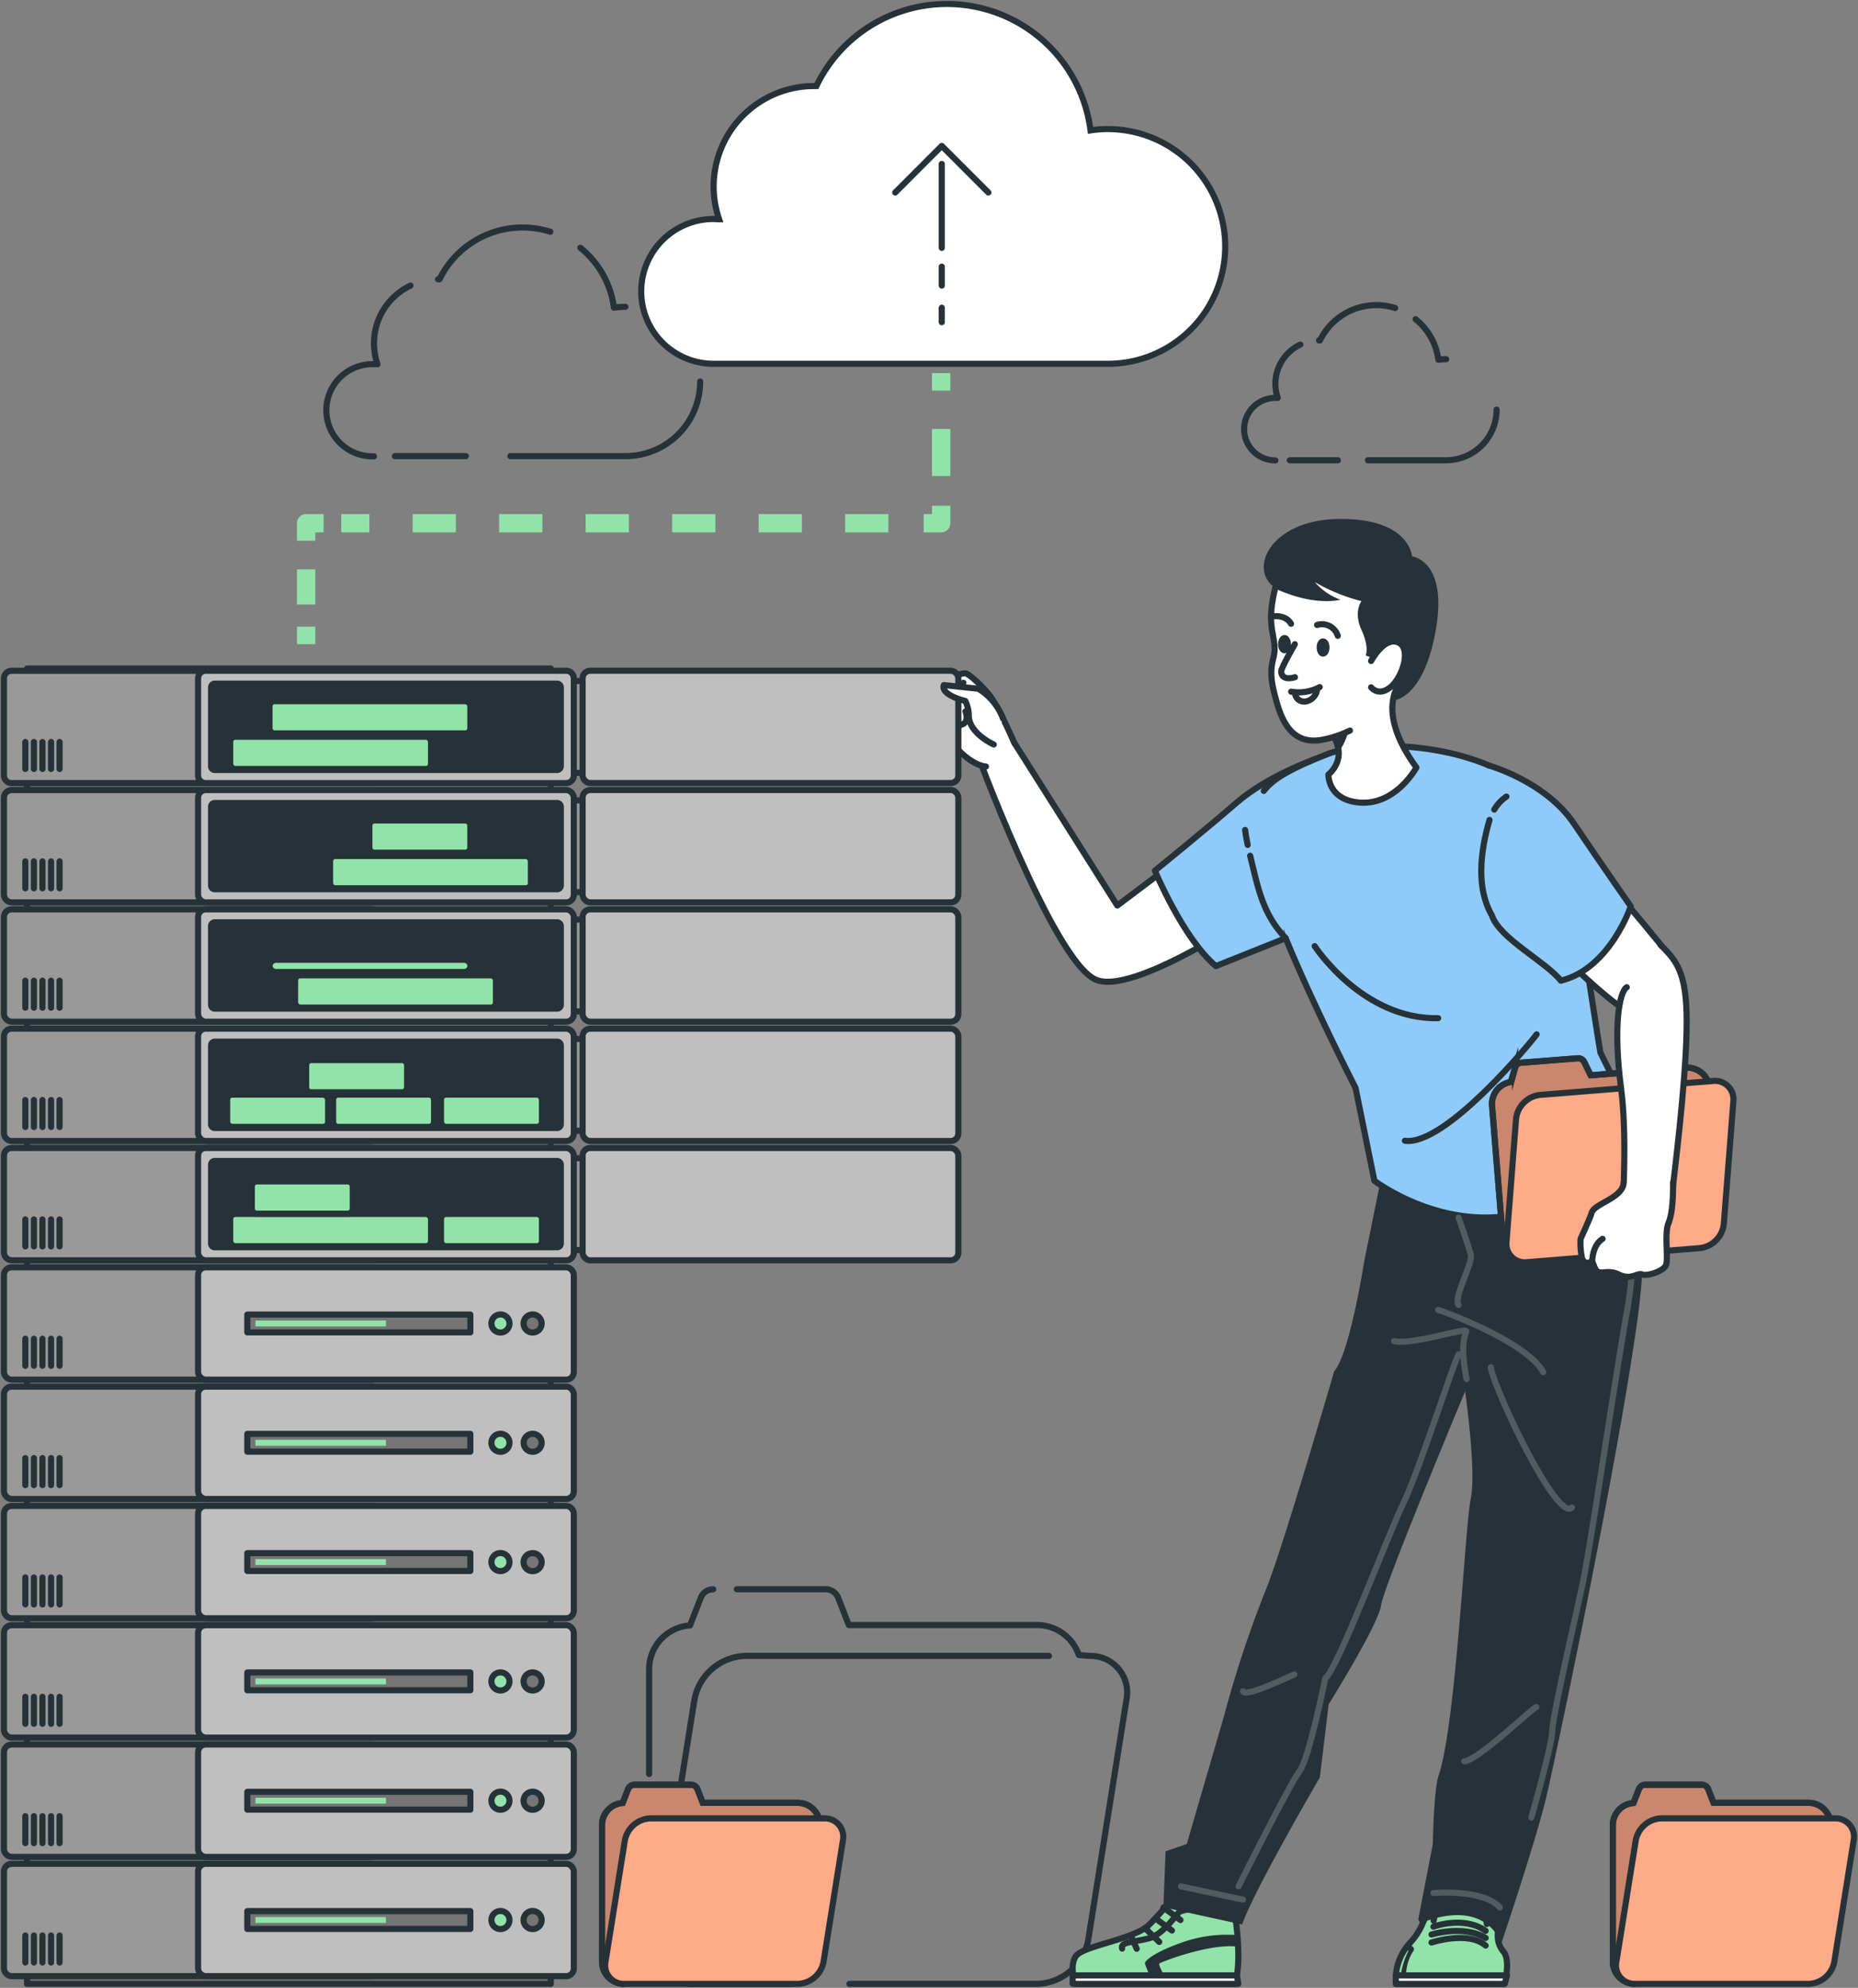 <svg id="Gruppe_2720" data-name="Gruppe 2720" xmlns="http://www.w3.org/2000/svg" xmlns:xlink="http://www.w3.org/1999/xlink" viewBox="0 0 303.647 324.877">
  <rect x="0" y="0" width="303.647" height="324.877" fill="#808080" stroke="none"/>
  <defs>
    <clipPath id="clip-path">
      <rect id="Rechteck_4515" data-name="Rechteck 4515" width="303.647" height="324.877" fill="none"/>
    </clipPath>
    <clipPath id="clip-path-3">
      <path id="Pfad_21969" data-name="Pfad 21969" d="M208.833,225.247a1.107,1.107,0,0,0-1.03.71l-.888,2.269a3.625,3.625,0,0,0-3.371,3.608v22.321a3.632,3.632,0,0,0,3.631,3.632l31.781-27.137a3.634,3.634,0,0,0-3.445-2.449H220.006l-.874-2.244a1.1,1.1,0,0,0-1.027-.71Z" transform="translate(-203.544 -225.247)" fill="none"/>
    </clipPath>
    <clipPath id="clip-path-4">
      <rect id="Rechteck_4435" data-name="Rechteck 4435" width="35.412" height="32.539" fill="none"/>
    </clipPath>
    <clipPath id="clip-path-7">
      <path id="Pfad_21976" data-name="Pfad 21976" d="M81.266,225.247a1.125,1.125,0,0,0-1.036.71l-.882,2.269a3.616,3.616,0,0,0-3.371,3.608v22.321a3.633,3.633,0,0,0,3.632,3.632L111.39,230.65a3.635,3.635,0,0,0-3.445-2.449H92.44l-.874-2.244a1.1,1.1,0,0,0-1.028-.71Z" transform="translate(-75.977 -225.247)" fill="none"/>
    </clipPath>
    <clipPath id="clip-path-11">
      <path id="Pfad_21995" data-name="Pfad 21995" d="M169.733,95.542c-5.607,2.221-8.716,3.911-10.243,5.958l3.575,24.051c4.448,10.888,11.425,24.484,11.425,24.484l3.077,15.173s11.556,8.806,24.81,5.109c15.506-4.326,18.045-14.144,18.045-14.144l-5.909-11.884c-2.024-11.424-4.668-38.358-13.768-44.552-5.835-3.972-14.351-5.6-21.37-5.6a27.908,27.908,0,0,0-9.644,1.406" transform="translate(-159.49 -94.136)" fill="none"/>
    </clipPath>
    <clipPath id="clip-path-12">
      <rect id="Rechteck_4440" data-name="Rechteck 4440" width="60.966" height="77.063" fill="none"/>
    </clipPath>
    <clipPath id="clip-path-14">
      <rect id="Rechteck_4441" data-name="Rechteck 4441" width="75.122" height="122.116" fill="none"/>
    </clipPath>
    <clipPath id="clip-path-15">
      <path id="Pfad_22049" data-name="Pfad 22049" d="M202.29,133.567l-9.247.727a1.112,1.112,0,0,0-.971.816l-.7,2.327A3.63,3.63,0,0,0,188.3,141.3L190.1,163.56A3.63,3.63,0,0,0,194,166.889l29.561-29.6a3.642,3.642,0,0,0-3.631-2.179l-15.507,1.241-1.053-2.163a1.1,1.1,0,0,0-.992-.624q-.047,0-.093,0" transform="translate(-188.291 -133.563)" fill="none"/>
    </clipPath>
    <clipPath id="clip-path-16">
      <rect id="Rechteck_4444" data-name="Rechteck 4444" width="35.276" height="33.339" fill="none"/>
    </clipPath>
  </defs>
  <g id="Gruppe_2719" data-name="Gruppe 2719" clip-path="url(#clip-path)">
    <line id="Linie_3101" data-name="Linie 3101" y2="2.857" transform="translate(153.812 60.981)" fill="none" stroke="#92e3a9" stroke-linejoin="round" stroke-width="3"/>
    <line id="Linie_3102" data-name="Linie 3102" y2="9.411" transform="translate(153.812 70.114)" fill="none" stroke="#92e3a9" stroke-linejoin="round" stroke-width="3" stroke-dasharray="7.685 7.685"/>
    <path id="Pfad_21949" data-name="Pfad 21949" d="M119.428,63.83v2.857h-2.857" transform="translate(34.384 18.828)" fill="none" stroke="#92e3a9" stroke-linejoin="round" stroke-width="3"/>
    <line id="Linie_3103" data-name="Linie 3103" x1="89.416" transform="translate(55.769 85.514)" fill="none" stroke="#92e3a9" stroke-linejoin="round" stroke-width="3" stroke-dasharray="7.068 7.068"/>
    <path id="Pfad_21950" data-name="Pfad 21950" d="M41.492,66.036H38.636v2.857" transform="translate(11.396 19.478)" fill="none" stroke="#92e3a9" stroke-linejoin="round" stroke-width="3"/>
    <line id="Linie_3104" data-name="Linie 3104" y2="7.026" transform="translate(50.032 93.055)" fill="none" stroke="#92e3a9" stroke-linejoin="round" stroke-width="3" stroke-dasharray="5.74 5.74"/>
    <line id="Linie_3105" data-name="Linie 3105" y2="2.857" transform="translate(50.032 102.425)" fill="none" stroke="#92e3a9" stroke-linejoin="round" stroke-width="3"/>
    <line id="Linie_3106" data-name="Linie 3106" x2="11.598" transform="translate(64.535 74.545)" fill="none" stroke="#263238" stroke-linecap="round" stroke-linejoin="round" stroke-width="1"/>
    <g id="Gruppe_2678" data-name="Gruppe 2678">
      <g id="Gruppe_2677" data-name="Gruppe 2677" clip-path="url(#clip-path)">
        <path id="Pfad_21951" data-name="Pfad 21951" d="M54.941,36.043a10.447,10.447,0,0,0-5.4,12.846h-.571a7.533,7.533,0,1,0-.5,15.058c.164.005.33.005.5,0" transform="translate(12.148 10.631)" fill="none" stroke="#263238" stroke-linecap="round" stroke-linejoin="round" stroke-width="1"/>
        <path id="Pfad_21952" data-name="Pfad 21952" d="M73.629,29.408a15.114,15.114,0,0,0-18.11,7.77h-.245" transform="translate(16.304 8.468)" fill="none" stroke="#263238" stroke-linecap="round" stroke-linejoin="round" stroke-width="1"/>
        <path id="Pfad_21953" data-name="Pfad 21953" d="M80.6,40.927a12.715,12.715,0,0,0-1.869.139,15.076,15.076,0,0,0-5.493-9.794" transform="translate(21.604 9.224)" fill="none" stroke="#263238" stroke-linecap="round" stroke-linejoin="round" stroke-width="1"/>
        <path id="Pfad_21954" data-name="Pfad 21954" d="M64.412,60.343H83.183A12.193,12.193,0,0,0,95.425,48.2V48.15" transform="translate(18.999 14.203)" fill="none" stroke="#263238" stroke-linecap="round" stroke-linejoin="round" stroke-width="1"/>
        <line id="Linie_3107" data-name="Linie 3107" x2="7.867" transform="translate(210.778 75.223)" fill="none" stroke="#263238" stroke-linecap="round" stroke-linejoin="round" stroke-width="1"/>
        <path id="Pfad_21955" data-name="Pfad 21955" d="M166.2,43.486a7.1,7.1,0,0,0-4.08,6.415,7.173,7.173,0,0,0,.383,2.3,2.7,2.7,0,0,0-.383,0,5.109,5.109,0,0,0,0,10.219" transform="translate(46.312 12.827)" fill="none" stroke="#263238" stroke-linecap="round" stroke-linejoin="round" stroke-width="1"/>
        <path id="Pfad_21956" data-name="Pfad 21956" d="M178.907,38.981a10.374,10.374,0,0,0-3.077-.474,10.235,10.235,0,0,0-9.206,5.77h-.163" transform="translate(49.1 11.358)" fill="none" stroke="#263238" stroke-linecap="round" stroke-linejoin="round" stroke-width="1"/>
        <path id="Pfad_21957" data-name="Pfad 21957" d="M183.645,46.822a9.514,9.514,0,0,0-1.273.089,10.172,10.172,0,0,0-3.722-6.626" transform="translate(52.696 11.883)" fill="none" stroke="#263238" stroke-linecap="round" stroke-linejoin="round" stroke-width="1"/>
        <path id="Pfad_21958" data-name="Pfad 21958" d="M172.631,59.974h12.757a8.275,8.275,0,0,0,8.275-8.276" transform="translate(50.92 15.249)" fill="none" stroke="#263238" stroke-linecap="round" stroke-linejoin="round" stroke-width="1"/>
        <path id="Pfad_21959" data-name="Pfad 21959" d="M157.29,20.941a19.4,19.4,0,0,0-2.938.22,23.668,23.668,0,0,0-44.806-7.247h-.383A16.42,16.42,0,0,0,93.656,35.688c-.294,0-.6-.048-.9-.048a11.834,11.834,0,0,0,0,23.668h64.564a19.18,19.18,0,0,0,0-38.359Z" transform="translate(23.87 0.148)" fill="#fff"/>
        <path id="Pfad_21960" data-name="Pfad 21960" d="M157.29,20.941a19.4,19.4,0,0,0-2.938.22,23.668,23.668,0,0,0-44.806-7.247h-.383A16.42,16.42,0,0,0,93.656,35.688c-.294,0-.6-.048-.9-.048a11.834,11.834,0,0,0,0,23.668h64.564a19.18,19.18,0,0,0,0-38.359Z" transform="translate(23.87 0.148)" fill="none" stroke="#263238" stroke-miterlimit="10" stroke-width="1"/>
        <line id="Linie_3108" data-name="Linie 3108" y1="13.719" transform="translate(153.91 26.794)" fill="none" stroke="#263238" stroke-linecap="round" stroke-linejoin="round" stroke-width="1"/>
        <path id="Pfad_21961" data-name="Pfad 21961" d="M128.2,26.03l-7.614-7.614-7.607,7.614" transform="translate(33.325 5.432)" fill="none" stroke="#263238" stroke-linecap="round" stroke-linejoin="round" stroke-width="1"/>
        <line id="Linie_3109" data-name="Linie 3109" y2="3.094" transform="translate(153.91 43.581)" fill="none" stroke="#263238" stroke-linecap="round" stroke-linejoin="round" stroke-width="1"/>
        <line id="Linie_3110" data-name="Linie 3110" y2="2.367" transform="translate(153.91 50.29)" fill="none" stroke="#263238" stroke-linecap="round" stroke-linejoin="round" stroke-width="1"/>
        <path id="Pfad_21962" data-name="Pfad 21962" d="M105.054,262.584H88.886a5.982,5.982,0,0,1-6.055-7.182l6.26-39.239a8.758,8.758,0,0,1,8.349-7.183h49.588" transform="translate(24.396 61.642)" fill="none" stroke="#263238" stroke-linecap="round" stroke-linejoin="round" stroke-width="1"/>
        <path id="Pfad_21963" data-name="Pfad 21963" d="M92.988,200.573h14.526a2.2,2.2,0,0,1,2.042,1.4l1.73,4.447h30.768a7.209,7.209,0,0,1,6.822,4.9l1.73.146a5.977,5.977,0,0,1,6.055,7.182l-6.243,39.24a8.772,8.772,0,0,1-8.347,7.182H111.392" transform="translate(27.428 59.162)" fill="none" stroke="#263238" stroke-linecap="round" stroke-linejoin="round" stroke-width="1"/>
        <path id="Pfad_21964" data-name="Pfad 21964" d="M81.921,230.769V213.63a7.18,7.18,0,0,1,6.683-7.15l1.756-4.505a2.184,2.184,0,0,1,2.038-1.4" transform="translate(24.164 59.164)" fill="none" stroke="#263238" stroke-linecap="round" stroke-linejoin="round" stroke-width="1"/>
        <path id="Pfad_21965" data-name="Pfad 21965" d="M89.119,255.642a7.2,7.2,0,0,1-7.2-7.2V232.514" transform="translate(24.164 68.584)" fill="none" stroke="#263238" stroke-linecap="round" stroke-linejoin="round" stroke-width="1"/>
        <path id="Pfad_21966" data-name="Pfad 21966" d="M207.175,257.786a3.633,3.633,0,0,1-3.632-3.632v-22.32a3.622,3.622,0,0,1,3.371-3.606l.89-2.27a1.1,1.1,0,0,1,1.028-.71H218.1a1.1,1.1,0,0,1,1.028.71L220,228.2h15.507a3.629,3.629,0,0,1,3.443,2.45" transform="translate(60.038 66.44)" fill="#ffab8a"/>
        <path id="Pfad_21967" data-name="Pfad 21967" d="M207.175,257.786a3.633,3.633,0,0,1-3.632-3.632v-22.32a3.622,3.622,0,0,1,3.371-3.606l.89-2.27a1.1,1.1,0,0,1,1.028-.71H218.1a1.1,1.1,0,0,1,1.028.71L220,228.2h15.507a3.629,3.629,0,0,1,3.443,2.45" transform="translate(60.038 66.44)" fill="none" stroke="#263238" stroke-miterlimit="10" stroke-width="1"/>
      </g>
    </g>
    <g id="Gruppe_2686" data-name="Gruppe 2686" transform="translate(263.582 291.687)">
      <g id="Gruppe_2685" data-name="Gruppe 2685" clip-path="url(#clip-path-3)">
        <g id="Gruppe_2684" data-name="Gruppe 2684" transform="translate(0 0)" opacity="0.3" style="isolation: isolate">
          <g id="Gruppe_2683" data-name="Gruppe 2683">
            <g id="Gruppe_2682" data-name="Gruppe 2682" clip-path="url(#clip-path-4)">
              <g id="Gruppe_2681" data-name="Gruppe 2681" opacity="0.7">
                <g id="Gruppe_2680" data-name="Gruppe 2680">
                  <g id="Gruppe_2679" data-name="Gruppe 2679" clip-path="url(#clip-path-4)">
                    <path id="Pfad_21968" data-name="Pfad 21968" d="M207.175,257.786a3.633,3.633,0,0,1-3.632-3.632v-22.32a3.622,3.622,0,0,1,3.371-3.606l.89-2.27a1.1,1.1,0,0,1,1.028-.71H218.1a1.1,1.1,0,0,1,1.028.71L220,228.2h15.507a3.629,3.629,0,0,1,3.443,2.45" transform="translate(-203.544 -225.247)"/>
                  </g>
                </g>
              </g>
            </g>
          </g>
        </g>
      </g>
    </g>
    <g id="Gruppe_2688" data-name="Gruppe 2688">
      <g id="Gruppe_2687" data-name="Gruppe 2687" clip-path="url(#clip-path)">
        <path id="Pfad_21970" data-name="Pfad 21970" d="M207.175,257.786a3.633,3.633,0,0,1-3.632-3.632v-22.32a3.622,3.622,0,0,1,3.371-3.606l.89-2.27a1.1,1.1,0,0,1,1.028-.71H218.1a1.1,1.1,0,0,1,1.028.71L220,228.2h15.507a3.629,3.629,0,0,1,3.443,2.45" transform="translate(60.038 66.44)" fill="none" stroke="#263238" stroke-linecap="round" stroke-linejoin="round" stroke-width="1"/>
        <path id="Pfad_21971" data-name="Pfad 21971" d="M207.058,256.535H235.41a4.416,4.416,0,0,0,4.213-3.623l3.158-19.8a3.016,3.016,0,0,0-2.335-3.564,2.974,2.974,0,0,0-.719-.06H211.375a4.423,4.423,0,0,0-4.211,3.623l-3.158,19.8a3.012,3.012,0,0,0,2.335,3.562,3.1,3.1,0,0,0,.717.061" transform="translate(60.156 67.691)" fill="#ffab8a"/>
        <path id="Pfad_21972" data-name="Pfad 21972" d="M207.058,256.535H235.41a4.416,4.416,0,0,0,4.213-3.623l3.158-19.8a3.016,3.016,0,0,0-2.335-3.564,2.974,2.974,0,0,0-.719-.06H211.375a4.423,4.423,0,0,0-4.211,3.623l-3.158,19.8a3.012,3.012,0,0,0,2.335,3.562A3.1,3.1,0,0,0,207.058,256.535Z" transform="translate(60.156 67.691)" fill="none" stroke="#263238" stroke-miterlimit="10" stroke-width="1"/>
        <path id="Pfad_21973" data-name="Pfad 21973" d="M79.609,257.786a3.633,3.633,0,0,1-3.632-3.632v-22.32a3.614,3.614,0,0,1,3.371-3.606l.882-2.27a1.125,1.125,0,0,1,1.036-.71h9.272a1.1,1.1,0,0,1,1.028.71l.873,2.244h15.507a3.631,3.631,0,0,1,3.445,2.45" transform="translate(22.411 66.44)" fill="#ffab8a"/>
        <path id="Pfad_21974" data-name="Pfad 21974" d="M79.609,257.786a3.633,3.633,0,0,1-3.632-3.632v-22.32a3.614,3.614,0,0,1,3.371-3.606l.882-2.27a1.125,1.125,0,0,1,1.036-.71h9.272a1.1,1.1,0,0,1,1.028.71l.873,2.244h15.507a3.631,3.631,0,0,1,3.445,2.45" transform="translate(22.411 66.44)" fill="none" stroke="#263238" stroke-miterlimit="10" stroke-width="1"/>
      </g>
    </g>
    <g id="Gruppe_2696" data-name="Gruppe 2696" transform="translate(98.388 291.687)">
      <g id="Gruppe_2695" data-name="Gruppe 2695" clip-path="url(#clip-path-7)">
        <g id="Gruppe_2694" data-name="Gruppe 2694" transform="translate(0.001 0)" opacity="0.3" style="isolation: isolate">
          <g id="Gruppe_2693" data-name="Gruppe 2693">
            <g id="Gruppe_2692" data-name="Gruppe 2692" clip-path="url(#clip-path-4)">
              <g id="Gruppe_2691" data-name="Gruppe 2691" opacity="0.7">
                <g id="Gruppe_2690" data-name="Gruppe 2690">
                  <g id="Gruppe_2689" data-name="Gruppe 2689" clip-path="url(#clip-path-4)">
                    <path id="Pfad_21975" data-name="Pfad 21975" d="M79.609,257.786a3.633,3.633,0,0,1-3.632-3.632v-22.32a3.614,3.614,0,0,1,3.371-3.606l.882-2.27a1.125,1.125,0,0,1,1.036-.71h9.272a1.1,1.1,0,0,1,1.028.71l.873,2.244h15.507a3.631,3.631,0,0,1,3.445,2.45" transform="translate(-75.978 -225.247)"/>
                  </g>
                </g>
              </g>
            </g>
          </g>
        </g>
      </g>
    </g>
    <g id="Gruppe_2698" data-name="Gruppe 2698">
      <g id="Gruppe_2697" data-name="Gruppe 2697" clip-path="url(#clip-path)">
        <path id="Pfad_21977" data-name="Pfad 21977" d="M79.609,257.786a3.633,3.633,0,0,1-3.632-3.632v-22.32a3.614,3.614,0,0,1,3.371-3.606l.882-2.27a1.125,1.125,0,0,1,1.036-.71h9.272a1.1,1.1,0,0,1,1.028.71l.873,2.244h15.507a3.631,3.631,0,0,1,3.445,2.45" transform="translate(22.411 66.44)" fill="none" stroke="#263238" stroke-linecap="round" stroke-linejoin="round" stroke-width="1"/>
        <path id="Pfad_21978" data-name="Pfad 21978" d="M79.493,256.535h28.353a4.415,4.415,0,0,0,4.219-3.623l3.158-19.8a3.014,3.014,0,0,0-2.335-3.564,2.963,2.963,0,0,0-.717-.06H83.8a4.429,4.429,0,0,0-4.211,3.623l-3.158,19.8a3.018,3.018,0,0,0,3.06,3.623" transform="translate(22.527 67.691)" fill="#ffab8a"/>
        <path id="Pfad_21979" data-name="Pfad 21979" d="M79.493,256.535h28.353a4.415,4.415,0,0,0,4.219-3.623l3.158-19.8a3.014,3.014,0,0,0-2.335-3.564,2.963,2.963,0,0,0-.717-.06H83.8a4.429,4.429,0,0,0-4.211,3.623l-3.158,19.8a3.018,3.018,0,0,0,3.06,3.623Z" transform="translate(22.527 67.691)" fill="none" stroke="#263238" stroke-miterlimit="10" stroke-width="1"/>
        <path id="Pfad_21980" data-name="Pfad 21980" d="M161.871,242.471s1.29,7.859,0,11.532H135.861s-1.1-2.75,0-4.481,9.346-2.734,11.907-5.076a44.267,44.267,0,0,0,5.313-6.374Z" transform="translate(39.93 70.223)" fill="#92e3a9"/>
        <path id="Pfad_21981" data-name="Pfad 21981" d="M161.871,242.471s1.29,7.859,0,11.532H135.861s-1.1-2.75,0-4.481,9.346-2.734,11.907-5.076a44.267,44.267,0,0,0,5.313-6.374Z" transform="translate(39.93 70.223)" fill="none" stroke="#263238" stroke-linecap="round" stroke-linejoin="round" stroke-width="1"/>
        <path id="Pfad_21982" data-name="Pfad 21982" d="M135.371,249.309h26.843l.228,1.379H135.371Z" transform="translate(39.93 73.538)" fill="#fff"/>
        <path id="Pfad_21983" data-name="Pfad 21983" d="M135.371,249.309h26.843l.228,1.379H135.371Z" transform="translate(39.93 73.538)" fill="none" stroke="#263238" stroke-linecap="round" stroke-linejoin="round" stroke-width="1"/>
        <path id="Pfad_21984" data-name="Pfad 21984" d="M153.786,240.707s-2.449.588-2.726.677-2.652,3.762-5.036,4.4-4.765.522-4.4,1.681" transform="translate(41.763 71)" fill="none" stroke="#263238" stroke-linecap="round" stroke-linejoin="round" stroke-width="1"/>
        <line id="Linie_3111" data-name="Linie 3111" x2="2.791" y2="2.056" transform="translate(190.13 311.739)" fill="none" stroke="#263238" stroke-linecap="round" stroke-linejoin="round" stroke-width="1"/>
        <line id="Linie_3112" data-name="Linie 3112" x2="2.686" y2="1.975" transform="translate(188.841 313.535)" fill="none" stroke="#263238" stroke-linecap="round" stroke-linejoin="round" stroke-width="1"/>
        <line id="Linie_3113" data-name="Linie 3113" x2="2.334" y2="2.252" transform="translate(187.118 315.118)" fill="none" stroke="#263238" stroke-linecap="round" stroke-linejoin="round" stroke-width="1"/>
        <line id="Linie_3114" data-name="Linie 3114" x2="1.004" y2="2.236" transform="translate(184.768 316.261)" fill="none" stroke="#263238" stroke-linecap="round" stroke-linejoin="round" stroke-width="1"/>
        <path id="Pfad_21985" data-name="Pfad 21985" d="M159.605,244.238a22.031,22.031,0,0,0-8.937,1.159c-4.676,1.632-6.284,3.069-6.171,3.5s.67,1.705.67,1.705h2.343s-.816-1.493-.677-1.705,8.161-3.331,12.772-2.783Z" transform="translate(42.62 72.022)" fill="#263238"/>
        <path id="Pfad_21986" data-name="Pfad 21986" d="M193.941,253.667s1-3.828-.171-5.239c-2.106-2.546.253-4.685-1.861-5.575l-.882,1.028c-.171-1.036.319-4.211-3.6-4.619-4.734-.505-4.824,2.946-5.085,4.08l.082-1.582c-2.024,0-.971,2.016-4.039,5.313a8.757,8.757,0,0,0-2.212,6.594Z" transform="translate(51.956 70.559)" fill="#92e3a9"/>
        <path id="Pfad_21987" data-name="Pfad 21987" d="M193.941,253.667s1-3.828-.171-5.239c-2.106-2.546.253-4.685-1.861-5.575l-.882,1.028c-.171-1.036.319-4.211-3.6-4.619-4.734-.505-4.824,2.946-5.085,4.08l.082-1.582c-2.024,0-.971,2.016-4.039,5.313a8.757,8.757,0,0,0-2.212,6.594Z" transform="translate(51.956 70.559)" fill="none" stroke="#263238" stroke-linecap="round" stroke-linejoin="round" stroke-width="1"/>
        <path id="Pfad_21988" data-name="Pfad 21988" d="M219.744,137.94c2.187,1.273,7.827,13.286,4.538,37.127s-13.148,70.464-14.8,77.6-7.443,24.279-7.443,24.279-2.2-7.443-12.814-3.477a.537.537,0,0,1-.694-.313.543.543,0,0,1-.025-.3l2.343-12.153s.163-8.887.922-11.115c2.881-8.39,4.326-40.807,5.281-45.337s-.922-17.539-.922-17.539-13.311,31.829-13.743,34.98-8.553,16.143-8.553,16.143L172.392,249.8s-10.806,18.51-12.707,24.036l-12.863-2.815.359-9.149,3.461-1.191,6.055-20.8a185.411,185.411,0,0,1,7.051-21.219c2.864-7.231,10.985-35.249,10.985-35.249,2.523-2.743,4.9-17.907,4.9-17.907l3.876-19.106Z" transform="translate(43.307 40.688)" fill="#263238"/>
        <path id="Pfad_21989" data-name="Pfad 21989" d="M172.768,100.481,146.325,120.4,129.334,93.552l-6.366.817s12.674,34.62,19.685,38.072,33.462-15.694,33.462-15.694" transform="translate(36.271 27.595)" fill="#fff"/>
        <path id="Pfad_21990" data-name="Pfad 21990" d="M172.768,100.481,146.325,120.4,129.334,93.552l-6.366.817s12.674,34.62,19.685,38.072,33.462-15.694,33.462-15.694" transform="translate(36.271 27.595)" fill="none" stroke="#263238" stroke-linecap="round" stroke-linejoin="round" stroke-width="1"/>
        <path id="Pfad_21991" data-name="Pfad 21991" d="M171.859,95.827S164.2,98.5,159.07,102.944s-13.319,11.091-13.319,11.091,4.611,11.075,9.965,15.587l11.425-4.57Z" transform="translate(42.991 28.266)" fill="#90caf9"/>
        <path id="Pfad_21992" data-name="Pfad 21992" d="M171.859,95.827S164.2,98.5,159.07,102.944s-13.319,11.091-13.319,11.091,4.611,11.075,9.965,15.587l11.425-4.57Z" transform="translate(42.991 28.266)" fill="none" stroke="#263238" stroke-linecap="round" stroke-linejoin="round" stroke-width="1"/>
        <path id="Pfad_21993" data-name="Pfad 21993" d="M163.065,125.552c4.448,10.887,11.425,24.484,11.425,24.484l3.077,15.172s11.558,8.807,24.812,5.11c15.506-4.326,18.044-14.144,18.044-14.144l-5.909-11.884c-2.024-11.425-4.668-38.358-13.768-44.552s-24.721-6.692-31.013-4.2c-5.607,2.22-8.716,3.91-10.242,5.958" transform="translate(47.044 27.767)" fill="#90caf9"/>
      </g>
    </g>
    <g id="Gruppe_2703" data-name="Gruppe 2703" transform="translate(206.534 121.903)">
      <g id="Gruppe_2702" data-name="Gruppe 2702" clip-path="url(#clip-path-11)">
        <g id="Gruppe_2701" data-name="Gruppe 2701" transform="translate(-0.04 0.066)" opacity="0.4" style="isolation: isolate">
          <g id="Gruppe_2700" data-name="Gruppe 2700">
            <g id="Gruppe_2699" data-name="Gruppe 2699" clip-path="url(#clip-path-12)">
              <path id="Pfad_21994" data-name="Pfad 21994" d="M211.5,159.872c-14.013,4.53-12.463,1.29-9.255-4.358,2.9-5.11.816-11.076.89-12.683-.628,1.241-3.012,4.9-5.966,6.275-3.8,1.836-2.449,2.449.882-3.925a44.423,44.423,0,0,0,4.194-13.565c-3.737-3.713-6.685-12.772-6.685-12.772l12.243-7.5c-1.8-5.247-4.08-9.54-7.093-11.564-9.107-6.163-24.721-6.692-31.013-4.2-5.607,2.22-8.716,3.91-10.242,5.958l3.606,24.035c4.448,10.888,11.427,24.485,11.427,24.485l3.077,15.172s11.556,8.806,24.81,5.109c15.506-4.325,18.045-14.144,18.045-14.144l-.221-.457a37.735,37.735,0,0,1-8.7,4.13" transform="translate(-159.459 -94.187)" fill="#90caf9"/>
            </g>
          </g>
        </g>
      </g>
    </g>
    <g id="Gruppe_2708" data-name="Gruppe 2708">
      <g id="Gruppe_2707" data-name="Gruppe 2707" clip-path="url(#clip-path)">
        <path id="Pfad_21996" data-name="Pfad 21996" d="M163.065,125.552c4.448,10.887,11.425,24.484,11.425,24.484l3.077,15.172s11.558,8.807,24.812,5.11c15.506-4.326,18.044-14.144,18.044-14.144l-5.909-11.884c-2.024-11.425-4.668-38.358-13.768-44.552s-24.721-6.692-31.013-4.2c-5.607,2.22-8.716,3.91-10.242,5.958" transform="translate(47.044 27.767)" fill="none" stroke="#263238" stroke-linecap="round" stroke-linejoin="round" stroke-width="1"/>
        <path id="Pfad_21997" data-name="Pfad 21997" d="M182.533,100.551s-3.411,6.334-9.475,5.713c-5.044-.5-4.9-4.562-4.9-4.562a4.816,4.816,0,0,0,1.518-2.31,4.156,4.156,0,0,0,.154-1.493,7.322,7.322,0,0,0-2.447-4.547l-.082-.082a5.243,5.243,0,0,1-.89-1.142c-2.783-4.9,6.929-10.439,14.258-6.366-.017.032-5.7,4.416,1.861,14.789" transform="translate(48.943 24.88)" fill="#fff"/>
        <path id="Pfad_21998" data-name="Pfad 21998" d="M182.533,100.551s-3.411,6.334-9.475,5.713c-5.044-.5-4.9-4.562-4.9-4.562a4.816,4.816,0,0,0,1.518-2.31,4.156,4.156,0,0,0,.154-1.493,7.322,7.322,0,0,0-2.447-4.547l-.082-.082a5.243,5.243,0,0,1-.89-1.142c-2.783-4.9,6.929-10.439,14.258-6.366C180.655,85.8,174.975,90.179,182.533,100.551Z" transform="translate(48.943 24.88)" fill="none" stroke="#263238" stroke-linecap="round" stroke-linejoin="round" stroke-width="1"/>
        <path id="Pfad_21999" data-name="Pfad 21999" d="M171.493,90.248s-.139,3.811-1.992,5.974a7.323,7.323,0,0,0-2.447-4.545,4.691,4.691,0,0,1,4.439-1.428" transform="translate(49.275 26.59)" fill="#263238"/>
        <path id="Pfad_22000" data-name="Pfad 22000" d="M183.432,86.2c2.743-11.776-2.946-16.877-6.676-18.429-5.975-2.449-13.745,1.421-15.507,7.958s-.18,8.039-.262,10.716c-.057,1.878-1.216,2.8.066,7.508.816,3.109,2.236,8.1,7.557,7.206a17.741,17.741,0,0,0,4.693-1.535" transform="translate(47.316 19.771)" fill="#fff"/>
        <path id="Pfad_22001" data-name="Pfad 22001" d="M183.432,86.2c2.743-11.776-2.946-16.877-6.676-18.429-5.975-2.449-13.745,1.421-15.507,7.958s-.18,8.039-.262,10.716c-.057,1.878-1.216,2.8.066,7.508.816,3.109,2.236,8.1,7.557,7.206a17.741,17.741,0,0,0,4.693-1.535" transform="translate(47.316 19.771)" fill="none" stroke="#263238" stroke-linecap="round" stroke-linejoin="round" stroke-width="1"/>
        <path id="Pfad_22002" data-name="Pfad 22002" d="M166.215,78.9a2.71,2.71,0,0,1,3.386,1.772" transform="translate(49.028 23.237)" fill="none" stroke="#263238" stroke-linecap="round" stroke-linejoin="round" stroke-width="1"/>
        <path id="Pfad_22003" data-name="Pfad 22003" d="M160.41,77.831s2.31-.5,3.265,1.176" transform="translate(47.315 22.937)" fill="none" stroke="#263238" stroke-linecap="round" stroke-linejoin="round" stroke-width="1"/>
        <path id="Pfad_22004" data-name="Pfad 22004" d="M163.92,81.3s-2.277,3.934-2.236,4.473c.114,1.681,2.253.922,2.253.922" transform="translate(47.691 23.981)" fill="none" stroke="#263238" stroke-linecap="round" stroke-linejoin="round" stroke-width="1"/>
        <path id="Pfad_22005" data-name="Pfad 22005" d="M166.549,81.941c0,.546.245,1,.546,1s.556-.449.556-1-.245-.988-.556-.988-.546.442-.546.988" transform="translate(49.126 23.878)" fill="#263238"/>
        <path id="Pfad_22006" data-name="Pfad 22006" d="M166.549,81.941c0,.546.245,1,.546,1s.556-.449.556-1-.245-.988-.556-.988S166.549,81.395,166.549,81.941Z" transform="translate(49.126 23.878)" fill="none" stroke="#263238" stroke-linecap="round" stroke-linejoin="round" stroke-width="1"/>
        <path id="Pfad_22007" data-name="Pfad 22007" d="M161.684,81.527c0,.546.243.988.545.988s.548-.442.548-.988-.245-1-.548-1-.545.449-.545,1" transform="translate(47.691 23.754)" fill="#263238"/>
        <path id="Pfad_22008" data-name="Pfad 22008" d="M161.684,81.527c0,.546.243.988.545.988s.548-.442.548-.988-.245-1-.548-1S161.684,80.98,161.684,81.527Z" transform="translate(47.691 23.754)" fill="none" stroke="#263238" stroke-linecap="round" stroke-linejoin="round" stroke-width="1"/>
        <path id="Pfad_22009" data-name="Pfad 22009" d="M167.611,86.714a7.233,7.233,0,0,1-4.661.751" transform="translate(48.065 25.578)" fill="none" stroke="#263238" stroke-linecap="round" stroke-linejoin="round" stroke-width="1"/>
        <path id="Pfad_22010" data-name="Pfad 22010" d="M167.039,87.061a2.27,2.27,0,0,1-1.893,1.91,1.511,1.511,0,0,1-1.708-1.282,1.654,1.654,0,0,1-.014-.179" transform="translate(48.204 25.68)" fill="none" stroke="#263238" stroke-linecap="round" stroke-linejoin="round" stroke-width="1"/>
        <path id="Pfad_22011" data-name="Pfad 22011" d="M183.722,71.614s-.359-6.309-12.112-6.112-15.221,9.328-9.255,11.8,9.663,1.387,9.663,1.387a10.121,10.121,0,0,1-4.187-2.872,30.018,30.018,0,0,0,7.623,3.109s-1.339,1.755,0,4.693.685,4.194.685,4.194a6.443,6.443,0,0,1,4.5,7.345s4.953-.1,6.962-11.507-3.877-12.038-3.877-12.038" transform="translate(47.044 19.319)" fill="#263238"/>
        <path id="Pfad_22012" data-name="Pfad 22012" d="M173.034,84.152s2.155-4.023,4.416-3.044.685,5.787-1.274,7.345-3.142,0-3.142,0" transform="translate(51.039 23.879)" fill="#fff"/>
        <path id="Pfad_22013" data-name="Pfad 22013" d="M173.034,84.152s2.155-4.023,4.416-3.044.685,5.787-1.274,7.345-3.142,0-3.142,0" transform="translate(51.039 23.879)" fill="none" stroke="#263238" stroke-linecap="round" stroke-linejoin="round" stroke-width="1"/>
        <path id="Pfad_22014" data-name="Pfad 22014" d="M157.77,108c1.314,5.3,2,9.467,5.8,13.466" transform="translate(46.537 31.855)" fill="none" stroke="#263238" stroke-linecap="round" stroke-linejoin="round" stroke-width="1"/>
        <path id="Pfad_22015" data-name="Pfad 22015" d="M157.133,104.745c.106.816.253,1.632.425,2.449" transform="translate(46.349 30.896)" fill="none" stroke="#263238" stroke-linecap="round" stroke-linejoin="round" stroke-width="1"/>
        <path id="Pfad_22016" data-name="Pfad 22016" d="M192.5,118.229s15.752,17.025,19.588,16.389,5.884-6.922,5.035-8.661-15.009-18.231-15.009-18.231Z" transform="translate(56.781 31.776)" fill="#fff"/>
        <path id="Pfad_22017" data-name="Pfad 22017" d="M192.5,118.229s15.752,17.025,19.588,16.389,5.884-6.922,5.035-8.661-15.009-18.231-15.009-18.231Z" transform="translate(56.781 31.776)" fill="none" stroke="#263238" stroke-linecap="round" stroke-linejoin="round" stroke-width="1"/>
        <path id="Pfad_22018" data-name="Pfad 22018" d="M188.284,105.507c-1.535,5.346-2.179,11.1.376,15.58,1.281,3.836,8.732,7.493,11.287,10.691,8.022-1.958,11.425-12.144,11.425-12.144s-4.6-6.586-9.288-13.523S188.145,96.6,188.145,96.6" transform="translate(55.14 28.495)" fill="#90caf9"/>
        <path id="Pfad_22019" data-name="Pfad 22019" d="M188.284,105.507c-1.535,5.346-2.179,11.1.376,15.58,1.281,3.836,8.732,7.493,11.287,10.691,8.022-1.958,11.425-12.144,11.425-12.144s-4.6-6.586-9.288-13.523S188.145,96.6,188.145,96.6" transform="translate(55.14 28.495)" fill="none" stroke="#263238" stroke-linecap="round" stroke-linejoin="round" stroke-width="1"/>
        <path id="Pfad_22020" data-name="Pfad 22020" d="M131.169,96.381s-2.62-6.146-4.253-8.064-3.263-3.265-3.72-3.329c-1.134-.131-4.832,1.918-4.832,1.918s0,1.159,2,.988c0,0-2.889,1.8-3.029,3.215s1.633,3.411,2.008,4.187a.679.679,0,0,0,.837.467.707.707,0,0,0,.208-.1s3.117,4.245,6.129,4.539" transform="translate(34.607 25.067)" fill="#fff"/>
        <path id="Pfad_22021" data-name="Pfad 22021" d="M131.169,96.381s-2.62-6.146-4.253-8.064-3.263-3.265-3.72-3.329c-1.134-.131-4.832,1.918-4.832,1.918s0,1.159,2,.988c0,0-2.889,1.8-3.029,3.215s1.633,3.411,2.008,4.187a.679.679,0,0,0,.837.467.707.707,0,0,0,.208-.1s3.117,4.245,6.129,4.539" transform="translate(34.607 25.067)" fill="none" stroke="#263238" stroke-linecap="round" stroke-linejoin="round" stroke-width="1"/>
        <path id="Pfad_22022" data-name="Pfad 22022" d="M119.691,94.25a1.809,1.809,0,0,0,.408-1.159s1.248,0,1.314-1.093c0,0,1.836.114,1.068-2.221" transform="translate(35.305 26.481)" fill="none" stroke="#263238" stroke-linecap="round" stroke-linejoin="round" stroke-width="1"/>
        <path id="Pfad_22023" data-name="Pfad 22023" d="M121.516,92.179s-2.081-2.236-2.2-3.1" transform="translate(35.193 26.275)" fill="none" stroke="#263238" stroke-linecap="round" stroke-linejoin="round" stroke-width="1"/>
        <path id="Pfad_22024" data-name="Pfad 22024" d="M120.493,92.992s-2.286-2.041-2.163-2.963" transform="translate(34.902 26.555)" fill="none" stroke="#263238" stroke-linecap="round" stroke-linejoin="round" stroke-width="1"/>
        <path id="Pfad_22025" data-name="Pfad 22025" d="M122.1,86.172a3.261,3.261,0,0,1-2.269,1.2" transform="translate(35.345 25.418)" fill="none" stroke="#263238" stroke-linecap="round" stroke-linejoin="round" stroke-width="1"/>
        <path id="Pfad_22026" data-name="Pfad 22026" d="M121.21,86.563a7.386,7.386,0,0,1,1.061,1.02" transform="translate(35.753 25.533)" fill="none" stroke="#263238" stroke-linecap="round" stroke-linejoin="round" stroke-width="1"/>
        <path id="Pfad_22027" data-name="Pfad 22027" d="M188.582,102.657a6.542,6.542,0,0,1,1.983-2.122" transform="translate(55.625 29.654)" fill="none" stroke="#263238" stroke-linecap="round" stroke-linejoin="round" stroke-width="1"/>
        <path id="Pfad_22028" data-name="Pfad 22028" d="M176.154,249.309h18.175l-.391,1.379H176.171Z" transform="translate(51.959 73.538)" fill="#fff"/>
        <path id="Pfad_22029" data-name="Pfad 22029" d="M176.154,249.309h18.175l-.391,1.379H176.171Z" transform="translate(51.959 73.538)" fill="none" stroke="#263238" stroke-linecap="round" stroke-linejoin="round" stroke-width="1"/>
        <path id="Pfad_22030" data-name="Pfad 22030" d="M180.66,245.326s5.966-1.975,8.847.5" transform="translate(53.288 72.142)" fill="none" stroke="#263238" stroke-linecap="round" stroke-linejoin="round" stroke-width="1"/>
        <path id="Pfad_22031" data-name="Pfad 22031" d="M180.66,244.281s5.247-1.632,8.847.563" transform="translate(53.288 71.882)" fill="none" stroke="#263238" stroke-linecap="round" stroke-linejoin="round" stroke-width="1"/>
        <path id="Pfad_22032" data-name="Pfad 22032" d="M180.9,243.307s4.936-1.861,8.536.685" transform="translate(53.359 71.574)" fill="none" stroke="#263238" stroke-linecap="round" stroke-linejoin="round" stroke-width="1"/>
        <path id="Pfad_22033" data-name="Pfad 22033" d="M178.2,245.282l.6.579a.49.49,0,0,1,.065.613,7.3,7.3,0,0,0-1.216,4.023h-.873a12.644,12.644,0,0,1,1.257-4.007l-.449-.449Z" transform="translate(52.141 72.35)" fill="#263238"/>
        <path id="Pfad_22034" data-name="Pfad 22034" d="M198.83,130.541c-1.028,1.436-15,18.306-21.53,17.391" transform="translate(52.297 38.505)" fill="none" stroke="#263238" stroke-linecap="round" stroke-linejoin="round" stroke-width="1"/>
        <path id="Pfad_22035" data-name="Pfad 22035" d="M165.912,119.4s7.8,12.03,20.183,11.785" transform="translate(48.938 35.22)" fill="none" stroke="#263238" stroke-linecap="round" stroke-linejoin="round" stroke-width="1"/>
        <g id="Gruppe_2706" data-name="Gruppe 2706" transform="translate(192.363 190.271)" opacity="0.2">
          <g id="Gruppe_2705" data-name="Gruppe 2705">
            <g id="Gruppe_2704" data-name="Gruppe 2704" clip-path="url(#clip-path-14)">
              <path id="Pfad_22036" data-name="Pfad 22036" d="M181.5,165.324c.719.163,14.438,5.166,17.18,10.169" transform="translate(-138.828 -141.506)" fill="none" stroke="#fff" stroke-linecap="round" stroke-linejoin="round" stroke-width="1"/>
              <path id="Pfad_22037" data-name="Pfad 22037" d="M192.269,170.933c-.685.971-6.529,19.212-8.978,24.215s-10.887,27.447-12.821,28.737c0,0-2.587,13.058-4.2,15.172s-9.966,18.82-9.966,18.82" transform="translate(-146.26 -139.851)" fill="none" stroke="#fff" stroke-linecap="round" stroke-linejoin="round" stroke-width="1"/>
              <line id="Linie_3115" data-name="Linie 3115" x2="10.128" y2="2.17" transform="translate(0.648 118.025)" fill="none" stroke="#fff" stroke-linecap="round" stroke-linejoin="round" stroke-width="1"/>
              <path id="Pfad_22038" data-name="Pfad 22038" d="M180.9,238.927s8.1-.726,10.853,2.358" transform="translate(-139.004 -119.817)" fill="none" stroke="#fff" stroke-linecap="round" stroke-linejoin="round" stroke-width="1"/>
              <path id="Pfad_22039" data-name="Pfad 22039" d="M188.135,172.553c.677,3.877,10.847,25.349,13.271,22.925" transform="translate(-136.87 -139.373)" fill="none" stroke="#fff" stroke-linecap="round" stroke-linejoin="round" stroke-width="1"/>
              <path id="Pfad_22040" data-name="Pfad 22040" d="M187.789,175.857s-1.191-5.329-.065-7.753c.433-.922-8.716,2.26-11.785,1.535" transform="translate(-140.467 -140.735)" fill="none" stroke="#fff" stroke-linecap="round" stroke-linejoin="round" stroke-width="1"/>
              <path id="Pfad_22041" data-name="Pfad 22041" d="M184.115,153.677s1.632,4.587,1.992,6.04-2.938,7.093-1.992,8.235" transform="translate(-138.106 -144.941)" fill="none" stroke="#fff" stroke-linecap="round" stroke-linejoin="round" stroke-width="1"/>
              <path id="Pfad_22042" data-name="Pfad 22042" d="M201.25,150.362s2.261,3.46,2.261,6.015,3.06,3.673,3.06,3.673" transform="translate(-133.001 -145.919)" fill="none" stroke="#fff" stroke-linecap="round" stroke-linejoin="round" stroke-width="1"/>
              <path id="Pfad_22043" data-name="Pfad 22043" d="M208.422,147.431a59.159,59.159,0,0,1,.506,23.154c-2.261,12.755-5.966,38.741-7.419,45.361s-4.848,21.472-4.848,23.57-3.4,14.045-3.4,14.045" transform="translate(-135.359 -146.784)" fill="none" stroke="#fff" stroke-linecap="round" stroke-linejoin="round" stroke-width="1"/>
              <path id="Pfad_22044" data-name="Pfad 22044" d="M196.579,215.44c-.49,0-9.524,8.716-11.785,8.872" transform="translate(-137.855 -126.723)" fill="none" stroke="#fff" stroke-linecap="round" stroke-linejoin="round" stroke-width="1"/>
              <path id="Pfad_22045" data-name="Pfad 22045" d="M165.258,211.325c-.482.163-8.072,3.877-8.39,2.743" transform="translate(-146.093 -127.937)" fill="none" stroke="#fff" stroke-linecap="round" stroke-linejoin="round" stroke-width="1"/>
            </g>
          </g>
        </g>
        <path id="Pfad_22046" data-name="Pfad 22046" d="M194.006,166.89a3.632,3.632,0,0,1-3.91-3.329L188.3,141.3a3.631,3.631,0,0,1,3.068-3.868l.7-2.326a1.112,1.112,0,0,1,.971-.817l9.247-.726a1.1,1.1,0,0,1,1.085.62l1.053,2.163,15.507-1.239a3.638,3.638,0,0,1,3.631,2.178" transform="translate(55.539 39.396)" fill="#ffab8a"/>
        <path id="Pfad_22047" data-name="Pfad 22047" d="M194.006,166.89a3.632,3.632,0,0,1-3.91-3.329L188.3,141.3a3.631,3.631,0,0,1,3.068-3.868l.7-2.326a1.112,1.112,0,0,1,.971-.817l9.247-.726a1.1,1.1,0,0,1,1.085.62l1.053,2.163,15.507-1.239a3.638,3.638,0,0,1,3.631,2.178" transform="translate(55.539 39.396)" fill="none" stroke="#263238" stroke-miterlimit="10" stroke-width="1"/>
      </g>
    </g>
    <g id="Gruppe_2716" data-name="Gruppe 2716" transform="translate(243.83 172.959)">
      <g id="Gruppe_2715" data-name="Gruppe 2715" clip-path="url(#clip-path-15)">
        <g id="Gruppe_2714" data-name="Gruppe 2714" transform="translate(-0.001 0)" opacity="0.3" style="isolation: isolate">
          <g id="Gruppe_2713" data-name="Gruppe 2713">
            <g id="Gruppe_2712" data-name="Gruppe 2712" clip-path="url(#clip-path-16)">
              <g id="Gruppe_2711" data-name="Gruppe 2711" opacity="0.7">
                <g id="Gruppe_2710" data-name="Gruppe 2710">
                  <g id="Gruppe_2709" data-name="Gruppe 2709" clip-path="url(#clip-path-16)">
                    <path id="Pfad_22048" data-name="Pfad 22048" d="M194.006,166.89a3.632,3.632,0,0,1-3.91-3.329L188.3,141.3a3.631,3.631,0,0,1,3.068-3.868l.7-2.326a1.112,1.112,0,0,1,.971-.817l9.247-.726a1.1,1.1,0,0,1,1.085.62l1.053,2.163,15.507-1.239a3.638,3.638,0,0,1,3.631,2.178" transform="translate(-188.29 -133.563)"/>
                  </g>
                </g>
              </g>
            </g>
          </g>
        </g>
      </g>
    </g>
    <g id="Gruppe_2718" data-name="Gruppe 2718">
      <g id="Gruppe_2717" data-name="Gruppe 2717" clip-path="url(#clip-path)">
        <path id="Pfad_22050" data-name="Pfad 22050" d="M194.006,166.89a3.632,3.632,0,0,1-3.91-3.329L188.3,141.3a3.631,3.631,0,0,1,3.068-3.868l.7-2.326a1.112,1.112,0,0,1,.971-.817l9.247-.726a1.1,1.1,0,0,1,1.085.62l1.053,2.163,15.507-1.239a3.638,3.638,0,0,1,3.631,2.178" transform="translate(55.539 39.396)" fill="none" stroke="#263238" stroke-linecap="round" stroke-linejoin="round" stroke-width="1"/>
        <path id="Pfad_22051" data-name="Pfad 22051" d="M193.471,166.05l28.263-2.31a4.432,4.432,0,0,0,3.909-3.95l1.559-20a3.02,3.02,0,0,0-2.637-3.359,2.961,2.961,0,0,0-.7,0L195.6,138.709a4.423,4.423,0,0,0-3.91,3.95l-1.559,19.988a3.022,3.022,0,0,0,3.338,3.4" transform="translate(56.074 40.237)" fill="#ffab8a"/>
        <path id="Pfad_22052" data-name="Pfad 22052" d="M193.471,166.05l28.263-2.31a4.432,4.432,0,0,0,3.909-3.95l1.559-20a3.02,3.02,0,0,0-2.637-3.359,2.961,2.961,0,0,0-.7,0L195.6,138.709a4.423,4.423,0,0,0-3.91,3.95l-1.559,19.988a3.022,3.022,0,0,0,3.338,3.4Z" transform="translate(56.074 40.237)" fill="none" stroke="#263238" stroke-miterlimit="10" stroke-width="1"/>
        <path id="Pfad_22053" data-name="Pfad 22053" d="M211.206,119.291c2.921,2.807,4.431,5,4.219,14.127s-1.869,22.314-2.946,31.292l-7.761,1.184s1.216-14.039,0-23.277c-1.322-10.088-.278-15.735.938-16.462" transform="translate(60.203 35.187)" fill="#fff"/>
        <path id="Pfad_22054" data-name="Pfad 22054" d="M211.206,119.291c2.921,2.807,4.431,5,4.219,14.127s-1.869,22.314-2.946,31.292l-7.761,1.184s1.216-14.039,0-23.277c-1.322-10.088-.278-15.735.938-16.462" transform="translate(60.203 35.187)" fill="none" stroke="#263238" stroke-linecap="round" stroke-linejoin="round" stroke-width="1"/>
        <path id="Pfad_22055" data-name="Pfad 22055" d="M206.529,149.24c-.163,2.62-4.938,3.42-5.289,5.059-.114.539-1.762,4.146-1.762,4.146a11.761,11.761,0,0,0,.22,3.094c.408,1.4,1.673.587,1.673.587l.408,1c.645,1.633,1.853.123,3.91,1.134s3.052-.326,3.843,0,3.379-.48,3.869-1.452-.286-5.264.448-6.971.751-5.158.751-6.594" transform="translate(58.833 44.021)" fill="#fff"/>
        <path id="Pfad_22056" data-name="Pfad 22056" d="M206.529,149.24c-.163,2.62-4.938,3.42-5.289,5.059-.114.539-1.762,4.146-1.762,4.146a11.761,11.761,0,0,0,.22,3.094c.408,1.4,1.673.587,1.673.587l.408,1c.645,1.633,1.853.123,3.91,1.134s3.052-.326,3.843,0,3.379-.48,3.869-1.452-.286-5.264.448-6.971.751-5.158.751-6.594" transform="translate(58.833 44.021)" fill="none" stroke="#263238" stroke-linecap="round" stroke-linejoin="round" stroke-width="1"/>
        <path id="Pfad_22057" data-name="Pfad 22057" d="M200.935,160.03s0-2.637,1.7-3.68" transform="translate(59.269 46.118)" fill="#fff"/>
        <path id="Pfad_22058" data-name="Pfad 22058" d="M200.935,160.03s0-2.637,1.7-3.68" transform="translate(59.269 46.118)" fill="none" stroke="#263238" stroke-linecap="round" stroke-linejoin="round" stroke-width="1"/>
        <rect id="Rechteck_4445" data-name="Rechteck 4445" width="72.596" height="15.001" transform="translate(81.787 111.305)" fill="#999"/>
        <rect id="Rechteck_4446" data-name="Rechteck 4446" width="72.596" height="15.001" transform="translate(81.787 111.305)" fill="none" stroke="#263238" stroke-linecap="round" stroke-linejoin="round" stroke-width="1"/>
        <rect id="Rechteck_4447" data-name="Rechteck 4447" width="72.596" height="15.001" transform="translate(81.787 130.802)" fill="#999"/>
        <rect id="Rechteck_4448" data-name="Rechteck 4448" width="72.596" height="15.001" transform="translate(81.787 130.802)" fill="none" stroke="#263238" stroke-linecap="round" stroke-linejoin="round" stroke-width="1"/>
        <rect id="Rechteck_4449" data-name="Rechteck 4449" width="72.596" height="15.001" transform="translate(81.787 150.299)" fill="#999"/>
        <rect id="Rechteck_4450" data-name="Rechteck 4450" width="72.596" height="15.001" transform="translate(81.787 150.299)" fill="none" stroke="#263238" stroke-linecap="round" stroke-linejoin="round" stroke-width="1"/>
        <rect id="Rechteck_4451" data-name="Rechteck 4451" width="72.596" height="15.001" transform="translate(81.787 169.797)" fill="#999"/>
        <rect id="Rechteck_4452" data-name="Rechteck 4452" width="72.596" height="15.001" transform="translate(81.787 169.797)" fill="none" stroke="#263238" stroke-linecap="round" stroke-linejoin="round" stroke-width="1"/>
        <rect id="Rechteck_4453" data-name="Rechteck 4453" width="72.596" height="15.001" transform="translate(81.787 189.294)" fill="#999"/>
        <rect id="Rechteck_4454" data-name="Rechteck 4454" width="72.596" height="15.001" transform="translate(81.787 189.294)" fill="none" stroke="#263238" stroke-linecap="round" stroke-linejoin="round" stroke-width="1"/>
        <path id="Pfad_22059" data-name="Pfad 22059" d="M75.142,84.647h58.174a1.616,1.616,0,0,1,1.616,1.616v15.13a1.615,1.615,0,0,1-1.616,1.616H75.142a1.616,1.616,0,0,1-1.616-1.616V86.263a1.617,1.617,0,0,1,1.616-1.616" transform="translate(21.688 24.968)" fill="#bfbfbf"/>
        <rect id="Rechteck_4455" data-name="Rechteck 4455" width="61.406" height="18.363" rx="1.248" transform="translate(95.213 109.615)" fill="none" stroke="#263238" stroke-linecap="round" stroke-linejoin="round" stroke-width="1"/>
        <path id="Pfad_22060" data-name="Pfad 22060" d="M75.142,99.7h58.174a1.616,1.616,0,0,1,1.616,1.616v15.13a1.615,1.615,0,0,1-1.616,1.616H75.142a1.616,1.616,0,0,1-1.616-1.616v-15.13A1.617,1.617,0,0,1,75.142,99.7" transform="translate(21.688 29.409)" fill="#bfbfbf"/>
        <rect id="Rechteck_4456" data-name="Rechteck 4456" width="61.406" height="18.363" rx="1.248" transform="translate(95.213 129.112)" fill="none" stroke="#263238" stroke-linecap="round" stroke-linejoin="round" stroke-width="1"/>
        <path id="Pfad_22061" data-name="Pfad 22061" d="M75.142,114.766h58.174a1.616,1.616,0,0,1,1.616,1.616v15.13a1.615,1.615,0,0,1-1.616,1.616H75.142a1.616,1.616,0,0,1-1.616-1.616v-15.13a1.617,1.617,0,0,1,1.616-1.616" transform="translate(21.688 33.852)" fill="#bfbfbf"/>
        <rect id="Rechteck_4457" data-name="Rechteck 4457" width="61.406" height="18.363" rx="1.248" transform="translate(95.213 148.618)" fill="none" stroke="#263238" stroke-linecap="round" stroke-linejoin="round" stroke-width="1"/>
        <path id="Pfad_22062" data-name="Pfad 22062" d="M75.142,129.822h58.174a1.616,1.616,0,0,1,1.616,1.616v15.13a1.615,1.615,0,0,1-1.616,1.616H75.142a1.616,1.616,0,0,1-1.616-1.616v-15.13a1.617,1.617,0,0,1,1.616-1.616" transform="translate(21.688 38.293)" fill="#bfbfbf"/>
        <rect id="Rechteck_4458" data-name="Rechteck 4458" width="61.406" height="18.363" rx="1.248" transform="translate(95.213 168.115)" fill="none" stroke="#263238" stroke-linecap="round" stroke-linejoin="round" stroke-width="1"/>
        <path id="Pfad_22063" data-name="Pfad 22063" d="M75.142,144.879h58.174a1.616,1.616,0,0,1,1.616,1.616v15.13a1.615,1.615,0,0,1-1.616,1.616H75.142a1.616,1.616,0,0,1-1.616-1.616V146.5a1.617,1.617,0,0,1,1.616-1.616" transform="translate(21.688 42.734)" fill="#bfbfbf"/>
        <rect id="Rechteck_4459" data-name="Rechteck 4459" width="61.406" height="18.363" rx="1.248" transform="translate(95.213 187.613)" fill="none" stroke="#263238" stroke-linecap="round" stroke-linejoin="round" stroke-width="1"/>
        <path id="Pfad_22064" data-name="Pfad 22064" d="M127.284,96.172s-4.211-1.885-4.08-4.9a5.5,5.5,0,0,0-.571-2.212s-4.082-.971-3.509-2.6l5.647.6a9.712,9.712,0,0,1,4.04,4.9" transform="translate(35.121 25.505)" fill="#fff"/>
        <path id="Pfad_22065" data-name="Pfad 22065" d="M127.284,96.172s-4.211-1.885-4.08-4.9a5.5,5.5,0,0,0-.571-2.212s-4.082-.971-3.509-2.6l5.647.6a9.712,9.712,0,0,1,4.04,4.9" transform="translate(35.121 25.505)" fill="none" stroke="#263238" stroke-linecap="round" stroke-linejoin="round" stroke-width="1"/>
        <rect id="Rechteck_4460" data-name="Rechteck 4460" width="85.596" height="214.971" transform="translate(4.418 109.256)" fill="#757575"/>
        <rect id="Rechteck_4461" data-name="Rechteck 4461" width="85.596" height="214.971" transform="translate(4.418 109.256)" fill="none" stroke="#263238" stroke-linecap="round" stroke-linejoin="round" stroke-width="1"/>
        <path id="Pfad_22066" data-name="Pfad 22066" d="M2.116,84.653H60.29a1.616,1.616,0,0,1,1.616,1.616V101.4a1.615,1.615,0,0,1-1.616,1.615H2.116A1.615,1.615,0,0,1,.5,101.4V86.269a1.617,1.617,0,0,1,1.616-1.616" transform="translate(0.147 24.97)" fill="#999"/>
        <path id="Rechteck_4462" data-name="Rechteck 4462" d="M1.248,0h58.91a1.248,1.248,0,0,1,1.248,1.248V17.116a1.247,1.247,0,0,1-1.247,1.247H1.248A1.248,1.248,0,0,1,0,17.115V1.248A1.248,1.248,0,0,1,1.248,0Z" transform="translate(0.647 109.623)" fill="none" stroke="#263238" stroke-linecap="round" stroke-linejoin="round" stroke-width="1"/>
        <path id="Pfad_22067" data-name="Pfad 22067" d="M26.613,84.653H84.787A1.616,1.616,0,0,1,86.4,86.269V101.4a1.615,1.615,0,0,1-1.616,1.615H26.613A1.615,1.615,0,0,1,25,101.4V86.269a1.617,1.617,0,0,1,1.616-1.616" transform="translate(7.373 24.97)" fill="#bfbfbf"/>
        <path id="Rechteck_4463" data-name="Rechteck 4463" d="M1.248,0h58.91a1.248,1.248,0,0,1,1.248,1.248V17.116a1.247,1.247,0,0,1-1.247,1.247H1.248A1.248,1.248,0,0,1,0,17.115V1.248A1.248,1.248,0,0,1,1.248,0Z" transform="translate(32.371 109.623)" fill="none" stroke="#263238" stroke-linecap="round" stroke-linejoin="round" stroke-width="1"/>
        <path id="Pfad_22068" data-name="Pfad 22068" d="M26.251,99.906v-12.9a1.11,1.11,0,0,1,1.11-1.11H83.292A1.11,1.11,0,0,1,84.409,87V99.889A1.111,1.111,0,0,1,83.3,101H27.361a1.111,1.111,0,0,1-1.11-1.094" transform="translate(7.743 25.338)" fill="#263238"/>
        <path id="Pfad_22069" data-name="Pfad 22069" d="M30.127,92.979H60.8a1.077,1.077,0,0,1,1.077,1.077v3.117A1.077,1.077,0,0,1,60.8,98.251H30.127a1.077,1.077,0,0,1-1.077-1.077V94.056a1.077,1.077,0,0,1,1.077-1.077" transform="translate(8.569 27.426)" fill="#92e3a9"/>
        <rect id="Rechteck_4464" data-name="Rechteck 4464" width="32.825" height="5.272" rx="0.832" transform="translate(37.618 120.404)" fill="none" stroke="#263238" stroke-linecap="round" stroke-linejoin="round" stroke-width="1"/>
        <path id="Pfad_22070" data-name="Pfad 22070" d="M35.087,88.491h30.67a1.077,1.077,0,0,1,1.077,1.077v3.117a1.077,1.077,0,0,1-1.077,1.077H35.087a1.077,1.077,0,0,1-1.077-1.077V89.568a1.077,1.077,0,0,1,1.077-1.077" transform="translate(10.032 26.102)" fill="#92e3a9"/>
        <rect id="Rechteck_4465" data-name="Rechteck 4465" width="32.825" height="5.272" rx="0.832" transform="translate(44.041 114.593)" fill="none" stroke="#263238" stroke-linecap="round" stroke-linejoin="round" stroke-width="1"/>
        <path id="Pfad_22071" data-name="Pfad 22071" d="M2.116,159.942H60.29a1.616,1.616,0,0,1,1.616,1.616v15.13A1.615,1.615,0,0,1,60.29,178.3H2.116A1.616,1.616,0,0,1,.5,176.688v-15.13a1.617,1.617,0,0,1,1.616-1.616" transform="translate(0.147 47.177)" fill="#999"/>
        <rect id="Rechteck_4466" data-name="Rechteck 4466" width="61.406" height="18.363" rx="1.248" transform="translate(0.647 207.119)" fill="none" stroke="#263238" stroke-linecap="round" stroke-linejoin="round" stroke-width="1"/>
        <path id="Pfad_22072" data-name="Pfad 22072" d="M26.613,159.942H84.787a1.616,1.616,0,0,1,1.616,1.616v15.13a1.615,1.615,0,0,1-1.616,1.616H26.613A1.616,1.616,0,0,1,25,176.688v-15.13a1.617,1.617,0,0,1,1.616-1.616" transform="translate(7.373 47.177)" fill="#bfbfbf"/>
        <rect id="Rechteck_4467" data-name="Rechteck 4467" width="61.406" height="18.363" rx="1.248" transform="translate(32.371 207.119)" fill="none" stroke="#263238" stroke-linecap="round" stroke-linejoin="round" stroke-width="1"/>
        <rect id="Rechteck_4468" data-name="Rechteck 4468" width="36.448" height="2.914" transform="translate(40.418 214.84)" fill="#757575"/>
        <rect id="Rechteck_4469" data-name="Rechteck 4469" width="36.448" height="2.914" transform="translate(40.418 214.84)" fill="none" stroke="#263238" stroke-linecap="round" stroke-linejoin="round" stroke-width="1"/>
        <path id="Pfad_22073" data-name="Pfad 22073" d="M64.972,167.369a1.477,1.477,0,1,1-1.478-1.478,1.478,1.478,0,0,1,1.478,1.478" transform="translate(18.293 48.932)" fill="#92e3a9"/>
        <path id="Pfad_22074" data-name="Pfad 22074" d="M64.972,167.369a1.477,1.477,0,1,1-1.478-1.478A1.478,1.478,0,0,1,64.972,167.369Z" transform="translate(18.293 48.932)" fill="none" stroke="#263238" stroke-linecap="round" stroke-linejoin="round" stroke-width="1"/>
        <path id="Pfad_22075" data-name="Pfad 22075" d="M69.031,167.369a1.477,1.477,0,1,1-1.478-1.478,1.478,1.478,0,0,1,1.478,1.478" transform="translate(19.49 48.932)" fill="#757575"/>
        <path id="Pfad_22076" data-name="Pfad 22076" d="M69.031,167.369a1.477,1.477,0,1,1-1.478-1.478A1.478,1.478,0,0,1,69.031,167.369Z" transform="translate(19.49 48.932)" fill="none" stroke="#263238" stroke-linecap="round" stroke-linejoin="round" stroke-width="1"/>
        <rect id="Rechteck_4470" data-name="Rechteck 4470" width="21.325" height="0.971" transform="translate(41.748 215.811)" fill="#92e3a9"/>
        <path id="Pfad_22077" data-name="Pfad 22077" d="M2.116,175H60.29a1.616,1.616,0,0,1,1.616,1.616v15.13a1.615,1.615,0,0,1-1.616,1.616H2.116A1.616,1.616,0,0,1,.5,191.744v-15.13A1.617,1.617,0,0,1,2.116,175" transform="translate(0.147 51.618)" fill="#999"/>
        <rect id="Rechteck_4471" data-name="Rechteck 4471" width="61.406" height="18.363" rx="1.248" transform="translate(0.647 226.616)" fill="none" stroke="#263238" stroke-linecap="round" stroke-linejoin="round" stroke-width="1"/>
        <path id="Pfad_22078" data-name="Pfad 22078" d="M26.613,175H84.787a1.616,1.616,0,0,1,1.616,1.616v15.13a1.615,1.615,0,0,1-1.616,1.616H26.613A1.616,1.616,0,0,1,25,191.744v-15.13A1.617,1.617,0,0,1,26.613,175" transform="translate(7.373 51.618)" fill="#bfbfbf"/>
        <rect id="Rechteck_4472" data-name="Rechteck 4472" width="61.406" height="18.363" rx="1.248" transform="translate(32.371 226.616)" fill="none" stroke="#263238" stroke-linecap="round" stroke-linejoin="round" stroke-width="1"/>
        <rect id="Rechteck_4473" data-name="Rechteck 4473" width="36.448" height="2.914" transform="translate(40.418 234.337)" fill="#757575"/>
        <rect id="Rechteck_4474" data-name="Rechteck 4474" width="36.448" height="2.914" transform="translate(40.418 234.337)" fill="none" stroke="#263238" stroke-linecap="round" stroke-linejoin="round" stroke-width="1"/>
        <path id="Pfad_22079" data-name="Pfad 22079" d="M63.495,180.947a1.477,1.477,0,1,1-1.478,1.478,1.478,1.478,0,0,1,1.478-1.478" transform="translate(18.293 53.373)" fill="#92e3a9"/>
        <path id="Pfad_22080" data-name="Pfad 22080" d="M63.495,180.947a1.477,1.477,0,1,1-1.478,1.478A1.478,1.478,0,0,1,63.495,180.947Z" transform="translate(18.293 53.373)" fill="none" stroke="#263238" stroke-linecap="round" stroke-linejoin="round" stroke-width="1"/>
        <path id="Pfad_22081" data-name="Pfad 22081" d="M69.031,182.431a1.469,1.469,0,1,1,0-.017v.017" transform="translate(19.49 53.375)" fill="#757575"/>
        <path id="Pfad_22082" data-name="Pfad 22082" d="M69.031,182.431a1.469,1.469,0,1,1,0-.017Z" transform="translate(19.49 53.375)" fill="none" stroke="#263238" stroke-linecap="round" stroke-linejoin="round" stroke-width="1"/>
        <rect id="Rechteck_4475" data-name="Rechteck 4475" width="21.325" height="0.963" transform="translate(41.748 235.316)" fill="#92e3a9"/>
        <path id="Pfad_22083" data-name="Pfad 22083" d="M2.116,190.054H60.29a1.616,1.616,0,0,1,1.616,1.616V206.8a1.615,1.615,0,0,1-1.616,1.616H2.116A1.616,1.616,0,0,1,.5,206.8V191.67a1.617,1.617,0,0,1,1.616-1.616" transform="translate(0.147 56.059)" fill="#999"/>
        <rect id="Rechteck_4476" data-name="Rechteck 4476" width="61.406" height="18.363" rx="1.248" transform="translate(0.647 246.114)" fill="none" stroke="#263238" stroke-linecap="round" stroke-linejoin="round" stroke-width="1"/>
        <path id="Pfad_22084" data-name="Pfad 22084" d="M26.613,190.054H84.787A1.616,1.616,0,0,1,86.4,191.67V206.8a1.615,1.615,0,0,1-1.616,1.616H26.613A1.616,1.616,0,0,1,25,206.8V191.67a1.617,1.617,0,0,1,1.616-1.616" transform="translate(7.373 56.059)" fill="#bfbfbf"/>
        <rect id="Rechteck_4477" data-name="Rechteck 4477" width="61.406" height="18.363" rx="1.248" transform="translate(32.371 246.114)" fill="none" stroke="#263238" stroke-linecap="round" stroke-linejoin="round" stroke-width="1"/>
        <rect id="Rechteck_4478" data-name="Rechteck 4478" width="36.448" height="2.914" transform="translate(40.418 253.834)" fill="#757575"/>
        <rect id="Rechteck_4479" data-name="Rechteck 4479" width="36.448" height="2.914" transform="translate(40.418 253.834)" fill="none" stroke="#263238" stroke-linecap="round" stroke-linejoin="round" stroke-width="1"/>
        <path id="Pfad_22085" data-name="Pfad 22085" d="M63.495,196a1.477,1.477,0,1,1-1.478,1.478A1.478,1.478,0,0,1,63.495,196" transform="translate(18.293 57.814)" fill="#92e3a9"/>
        <path id="Pfad_22086" data-name="Pfad 22086" d="M63.495,196a1.477,1.477,0,1,1-1.478,1.478A1.478,1.478,0,0,1,63.495,196Z" transform="translate(18.293 57.814)" fill="none" stroke="#263238" stroke-linecap="round" stroke-linejoin="round" stroke-width="1"/>
        <path id="Pfad_22087" data-name="Pfad 22087" d="M69.031,197.479a1.477,1.477,0,1,1-1.485-1.468h.008a1.476,1.476,0,0,1,1.478,1.468" transform="translate(19.49 57.816)" fill="#757575"/>
        <path id="Pfad_22088" data-name="Pfad 22088" d="M69.031,197.479a1.477,1.477,0,1,1-1.485-1.468h.008A1.476,1.476,0,0,1,69.031,197.479Z" transform="translate(19.49 57.816)" fill="none" stroke="#263238" stroke-linecap="round" stroke-linejoin="round" stroke-width="1"/>
        <rect id="Rechteck_4480" data-name="Rechteck 4480" width="21.325" height="0.963" transform="translate(41.748 254.814)" fill="#92e3a9"/>
        <path id="Pfad_22089" data-name="Pfad 22089" d="M2.116,205.111H60.29a1.616,1.616,0,0,1,1.616,1.616v15.13a1.615,1.615,0,0,1-1.616,1.616H2.116A1.616,1.616,0,0,1,.5,221.858v-15.13a1.617,1.617,0,0,1,1.616-1.616" transform="translate(0.147 60.501)" fill="#999"/>
        <rect id="Rechteck_4481" data-name="Rechteck 4481" width="61.406" height="18.363" rx="1.248" transform="translate(0.647 265.611)" fill="none" stroke="#263238" stroke-linecap="round" stroke-linejoin="round" stroke-width="1"/>
        <path id="Pfad_22090" data-name="Pfad 22090" d="M26.613,205.111H84.787a1.616,1.616,0,0,1,1.616,1.616v15.13a1.615,1.615,0,0,1-1.616,1.616H26.613A1.616,1.616,0,0,1,25,221.858v-15.13a1.617,1.617,0,0,1,1.616-1.616" transform="translate(7.373 60.501)" fill="#bfbfbf"/>
        <rect id="Rechteck_4482" data-name="Rechteck 4482" width="61.406" height="18.363" rx="1.248" transform="translate(32.371 265.611)" fill="none" stroke="#263238" stroke-linecap="round" stroke-linejoin="round" stroke-width="1"/>
        <rect id="Rechteck_4483" data-name="Rechteck 4483" width="36.448" height="2.914" transform="translate(40.418 273.332)" fill="#757575"/>
        <rect id="Rechteck_4484" data-name="Rechteck 4484" width="36.448" height="2.914" transform="translate(40.418 273.332)" fill="none" stroke="#263238" stroke-linecap="round" stroke-linejoin="round" stroke-width="1"/>
        <path id="Pfad_22091" data-name="Pfad 22091" d="M64.972,212.536a1.477,1.477,0,1,1-1.485-1.469h.008a1.476,1.476,0,0,1,1.478,1.469" transform="translate(18.293 62.257)" fill="#92e3a9"/>
        <path id="Pfad_22092" data-name="Pfad 22092" d="M64.972,212.536a1.477,1.477,0,1,1-1.485-1.469h.008A1.476,1.476,0,0,1,64.972,212.536Z" transform="translate(18.293 62.257)" fill="none" stroke="#263238" stroke-linecap="round" stroke-linejoin="round" stroke-width="1"/>
        <path id="Pfad_22093" data-name="Pfad 22093" d="M69.031,212.536a1.477,1.477,0,1,1-1.485-1.469h.008a1.476,1.476,0,0,1,1.478,1.469" transform="translate(19.49 62.257)" fill="#757575"/>
        <path id="Pfad_22094" data-name="Pfad 22094" d="M69.031,212.536a1.477,1.477,0,1,1-1.485-1.469h.008A1.476,1.476,0,0,1,69.031,212.536Z" transform="translate(19.49 62.257)" fill="none" stroke="#263238" stroke-linecap="round" stroke-linejoin="round" stroke-width="1"/>
        <rect id="Rechteck_4485" data-name="Rechteck 4485" width="21.325" height="0.971" transform="translate(41.748 274.311)" fill="#92e3a9"/>
        <path id="Pfad_22095" data-name="Pfad 22095" d="M2.116,220.167H60.29a1.616,1.616,0,0,1,1.616,1.616v15.13a1.615,1.615,0,0,1-1.616,1.616H2.116A1.616,1.616,0,0,1,.5,236.913v-15.13a1.617,1.617,0,0,1,1.616-1.616" transform="translate(0.147 64.942)" fill="#999"/>
        <rect id="Rechteck_4486" data-name="Rechteck 4486" width="61.406" height="18.363" rx="1.248" transform="translate(0.647 285.109)" fill="none" stroke="#263238" stroke-linecap="round" stroke-linejoin="round" stroke-width="1"/>
        <path id="Pfad_22096" data-name="Pfad 22096" d="M26.613,220.167H84.787a1.616,1.616,0,0,1,1.616,1.616v15.13a1.615,1.615,0,0,1-1.616,1.616H26.613A1.616,1.616,0,0,1,25,236.913v-15.13a1.617,1.617,0,0,1,1.616-1.616" transform="translate(7.373 64.942)" fill="#bfbfbf"/>
        <rect id="Rechteck_4487" data-name="Rechteck 4487" width="61.406" height="18.363" rx="1.248" transform="translate(32.371 285.109)" fill="none" stroke="#263238" stroke-linecap="round" stroke-linejoin="round" stroke-width="1"/>
        <rect id="Rechteck_4488" data-name="Rechteck 4488" width="36.448" height="2.914" transform="translate(40.418 292.838)" fill="#757575"/>
        <rect id="Rechteck_4489" data-name="Rechteck 4489" width="36.448" height="2.914" transform="translate(40.418 292.838)" fill="none" stroke="#263238" stroke-linecap="round" stroke-linejoin="round" stroke-width="1"/>
        <path id="Pfad_22097" data-name="Pfad 22097" d="M63.495,226.117a1.477,1.477,0,1,1-1.478,1.478,1.478,1.478,0,0,1,1.478-1.478" transform="translate(18.293 66.697)" fill="#92e3a9"/>
        <path id="Pfad_22098" data-name="Pfad 22098" d="M63.495,226.117a1.477,1.477,0,1,1-1.478,1.478A1.478,1.478,0,0,1,63.495,226.117Z" transform="translate(18.293 66.697)" fill="none" stroke="#263238" stroke-linecap="round" stroke-linejoin="round" stroke-width="1"/>
        <path id="Pfad_22099" data-name="Pfad 22099" d="M69.031,227.591a1.477,1.477,0,1,1-1.485-1.468h.008a1.476,1.476,0,0,1,1.478,1.468" transform="translate(19.49 66.698)" fill="#757575"/>
        <path id="Pfad_22100" data-name="Pfad 22100" d="M69.031,227.591a1.477,1.477,0,1,1-1.485-1.468h.008A1.476,1.476,0,0,1,69.031,227.591Z" transform="translate(19.49 66.698)" fill="none" stroke="#263238" stroke-linecap="round" stroke-linejoin="round" stroke-width="1"/>
        <rect id="Rechteck_4490" data-name="Rechteck 4490" width="21.325" height="0.963" transform="translate(41.748 293.808)" fill="#92e3a9"/>
        <path id="Pfad_22101" data-name="Pfad 22101" d="M2.116,235.223H60.29a1.616,1.616,0,0,1,1.616,1.616v15.13a1.615,1.615,0,0,1-1.616,1.616H2.116A1.616,1.616,0,0,1,.5,251.969v-15.13a1.617,1.617,0,0,1,1.616-1.616" transform="translate(0.147 69.383)" fill="#999"/>
        <rect id="Rechteck_4491" data-name="Rechteck 4491" width="61.406" height="18.363" rx="1.248" transform="translate(0.647 304.606)" fill="none" stroke="#263238" stroke-linecap="round" stroke-linejoin="round" stroke-width="1"/>
        <path id="Pfad_22102" data-name="Pfad 22102" d="M26.613,235.223H84.787a1.616,1.616,0,0,1,1.616,1.616v15.13a1.615,1.615,0,0,1-1.616,1.616H26.613A1.616,1.616,0,0,1,25,251.969v-15.13a1.617,1.617,0,0,1,1.616-1.616" transform="translate(7.373 69.383)" fill="#bfbfbf"/>
        <rect id="Rechteck_4492" data-name="Rechteck 4492" width="61.406" height="18.363" rx="1.248" transform="translate(32.371 304.606)" fill="none" stroke="#263238" stroke-linecap="round" stroke-linejoin="round" stroke-width="1"/>
        <rect id="Rechteck_4493" data-name="Rechteck 4493" width="36.448" height="2.914" transform="translate(40.418 312.335)" fill="#757575"/>
        <rect id="Rechteck_4494" data-name="Rechteck 4494" width="36.448" height="2.914" transform="translate(40.418 312.335)" fill="none" stroke="#263238" stroke-linecap="round" stroke-linejoin="round" stroke-width="1"/>
        <path id="Pfad_22103" data-name="Pfad 22103" d="M63.495,241.179a1.477,1.477,0,1,1-1.478,1.478,1.478,1.478,0,0,1,1.478-1.478" transform="translate(18.293 71.139)" fill="#92e3a9"/>
        <path id="Pfad_22104" data-name="Pfad 22104" d="M63.495,241.179a1.477,1.477,0,1,1-1.478,1.478A1.478,1.478,0,0,1,63.495,241.179Z" transform="translate(18.293 71.139)" fill="none" stroke="#263238" stroke-linecap="round" stroke-linejoin="round" stroke-width="1"/>
        <path id="Pfad_22105" data-name="Pfad 22105" d="M69.031,242.657a1.477,1.477,0,1,1-1.478-1.478,1.478,1.478,0,0,1,1.478,1.478" transform="translate(19.49 71.139)" fill="#757575"/>
        <path id="Pfad_22106" data-name="Pfad 22106" d="M69.031,242.657a1.477,1.477,0,1,1-1.478-1.478A1.478,1.478,0,0,1,69.031,242.657Z" transform="translate(19.49 71.139)" fill="none" stroke="#263238" stroke-linecap="round" stroke-linejoin="round" stroke-width="1"/>
        <rect id="Rechteck_4495" data-name="Rechteck 4495" width="21.325" height="0.963" transform="translate(41.748 313.306)" fill="#92e3a9"/>
        <path id="Pfad_22107" data-name="Pfad 22107" d="M2.116,144.879H60.29a1.616,1.616,0,0,1,1.616,1.616v15.13a1.615,1.615,0,0,1-1.616,1.616H2.116A1.616,1.616,0,0,1,.5,161.626V146.5a1.617,1.617,0,0,1,1.616-1.616" transform="translate(0.147 42.734)" fill="#999"/>
        <rect id="Rechteck_4496" data-name="Rechteck 4496" width="61.406" height="18.363" rx="1.248" transform="translate(0.647 187.613)" fill="none" stroke="#263238" stroke-linecap="round" stroke-linejoin="round" stroke-width="1"/>
        <path id="Pfad_22108" data-name="Pfad 22108" d="M26.613,144.879H84.787A1.616,1.616,0,0,1,86.4,146.5v15.13a1.615,1.615,0,0,1-1.616,1.616H26.613A1.616,1.616,0,0,1,25,161.626V146.5a1.617,1.617,0,0,1,1.616-1.616" transform="translate(7.373 42.734)" fill="#bfbfbf"/>
        <rect id="Rechteck_4497" data-name="Rechteck 4497" width="61.406" height="18.363" rx="1.248" transform="translate(32.371 187.613)" fill="none" stroke="#263238" stroke-linecap="round" stroke-linejoin="round" stroke-width="1"/>
        <path id="Pfad_22109" data-name="Pfad 22109" d="M26.251,160.13V147.244a1.111,1.111,0,0,1,1.11-1.111H83.292a1.119,1.119,0,0,1,1.118,1.119V160.13a1.11,1.11,0,0,1-1.11,1.11H27.361a1.11,1.11,0,0,1-1.11-1.11" transform="translate(7.743 43.104)" fill="#263238"/>
        <path id="Pfad_22110" data-name="Pfad 22110" d="M30.127,153.2H60.8a1.077,1.077,0,0,1,1.077,1.077V157.4a1.077,1.077,0,0,1-1.077,1.077H30.127A1.077,1.077,0,0,1,29.05,157.4v-3.117a1.077,1.077,0,0,1,1.077-1.077" transform="translate(8.569 45.19)" fill="#92e3a9"/>
        <rect id="Rechteck_4498" data-name="Rechteck 4498" width="32.825" height="5.272" rx="0.832" transform="translate(37.618 198.394)" fill="none" stroke="#263238" stroke-linecap="round" stroke-linejoin="round" stroke-width="1"/>
        <path id="Pfad_22111" data-name="Pfad 22111" d="M56.729,153.2H71.078a1.077,1.077,0,0,1,1.077,1.077V157.4a1.077,1.077,0,0,1-1.077,1.077H56.729a1.077,1.077,0,0,1-1.077-1.077v-3.117a1.077,1.077,0,0,1,1.077-1.077" transform="translate(16.415 45.19)" fill="#92e3a9"/>
        <rect id="Rechteck_4499" data-name="Rechteck 4499" width="16.503" height="5.272" rx="0.832" transform="translate(72.068 198.394)" fill="none" stroke="#263238" stroke-linecap="round" stroke-linejoin="round" stroke-width="1"/>
        <path id="Pfad_22112" data-name="Pfad 22112" d="M32.856,149.1H47.2a1.076,1.076,0,0,1,1.076,1.077V153.3a1.076,1.076,0,0,1-1.076,1.077H32.856a1.077,1.077,0,0,1-1.077-1.077v-3.117a1.077,1.077,0,0,1,1.077-1.077" transform="translate(9.374 43.98)" fill="#92e3a9"/>
        <path id="Rechteck_4500" data-name="Rechteck 4500" d="M.832,0H15.671A.831.831,0,0,1,16.5.831V4.44a.832.832,0,0,1-.832.832H.832A.832.832,0,0,1,0,4.44V.832A.832.832,0,0,1,.832,0Z" transform="translate(41.152 193.081)" fill="none" stroke="#263238" stroke-linecap="round" stroke-linejoin="round" stroke-width="1"/>
        <path id="Pfad_22113" data-name="Pfad 22113" d="M2.116,129.822H60.29a1.616,1.616,0,0,1,1.616,1.616v15.13a1.615,1.615,0,0,1-1.616,1.616H2.116A1.616,1.616,0,0,1,.5,146.568v-15.13a1.617,1.617,0,0,1,1.616-1.616" transform="translate(0.147 38.293)" fill="#999"/>
        <rect id="Rechteck_4501" data-name="Rechteck 4501" width="61.406" height="18.363" rx="1.248" transform="translate(0.647 168.115)" fill="none" stroke="#263238" stroke-linecap="round" stroke-linejoin="round" stroke-width="1"/>
        <path id="Pfad_22114" data-name="Pfad 22114" d="M26.613,129.822H84.787a1.616,1.616,0,0,1,1.616,1.616v15.13a1.615,1.615,0,0,1-1.616,1.616H26.613A1.616,1.616,0,0,1,25,146.568v-15.13a1.617,1.617,0,0,1,1.616-1.616" transform="translate(7.373 38.293)" fill="#bfbfbf"/>
        <rect id="Rechteck_4502" data-name="Rechteck 4502" width="61.406" height="18.363" rx="1.248" transform="translate(32.371 168.115)" fill="none" stroke="#263238" stroke-linecap="round" stroke-linejoin="round" stroke-width="1"/>
        <path id="Pfad_22115" data-name="Pfad 22115" d="M26.251,145.073V132.187a1.111,1.111,0,0,1,1.11-1.111H83.292a1.119,1.119,0,0,1,1.118,1.119v12.871a1.109,1.109,0,0,1-1.1,1.118H27.361a1.11,1.11,0,0,1-1.11-1.11" transform="translate(7.743 38.663)" fill="#263238"/>
        <path id="Pfad_22116" data-name="Pfad 22116" d="M43.116,138.148H57.465a1.076,1.076,0,0,1,1.076,1.077v3.117a1.076,1.076,0,0,1-1.076,1.077H43.116a1.077,1.077,0,0,1-1.077-1.077v-3.117a1.077,1.077,0,0,1,1.077-1.077" transform="translate(12.4 40.749)" fill="#92e3a9"/>
        <path id="Rechteck_4503" data-name="Rechteck 4503" d="M.832,0H15.671A.831.831,0,0,1,16.5.831v3.61a.831.831,0,0,1-.831.831H.832A.832.832,0,0,1,0,4.44V.832A.832.832,0,0,1,.832,0Z" transform="translate(54.439 178.897)" fill="none" stroke="#263238" stroke-linecap="round" stroke-linejoin="round" stroke-width="1"/>
        <path id="Pfad_22117" data-name="Pfad 22117" d="M56.729,138.148H71.078a1.077,1.077,0,0,1,1.077,1.077v3.117a1.077,1.077,0,0,1-1.077,1.077H56.729a1.077,1.077,0,0,1-1.077-1.077v-3.117a1.077,1.077,0,0,1,1.077-1.077" transform="translate(16.415 40.749)" fill="#92e3a9"/>
        <rect id="Rechteck_4504" data-name="Rechteck 4504" width="16.503" height="5.272" rx="0.832" transform="translate(72.068 178.897)" fill="none" stroke="#263238" stroke-linecap="round" stroke-linejoin="round" stroke-width="1"/>
        <path id="Pfad_22118" data-name="Pfad 22118" d="M29.742,138.148H44.091a1.077,1.077,0,0,1,1.077,1.077v3.117a1.077,1.077,0,0,1-1.077,1.077H29.742a1.077,1.077,0,0,1-1.077-1.077v-3.117a1.077,1.077,0,0,1,1.077-1.077" transform="translate(8.455 40.749)" fill="#92e3a9"/>
        <rect id="Rechteck_4505" data-name="Rechteck 4505" width="16.503" height="5.272" rx="0.832" transform="translate(37.121 178.897)" fill="none" stroke="#263238" stroke-linecap="round" stroke-linejoin="round" stroke-width="1"/>
        <path id="Pfad_22119" data-name="Pfad 22119" d="M39.713,133.787H54.062a1.076,1.076,0,0,1,1.076,1.077v3.117a1.076,1.076,0,0,1-1.076,1.077H39.713a1.077,1.077,0,0,1-1.077-1.077v-3.117a1.077,1.077,0,0,1,1.077-1.077" transform="translate(11.396 39.463)" fill="#92e3a9"/>
        <path id="Rechteck_4506" data-name="Rechteck 4506" d="M.832,0H15.671A.831.831,0,0,1,16.5.831V4.44a.832.832,0,0,1-.832.832H.832A.832.832,0,0,1,0,4.44V.832A.832.832,0,0,1,.832,0Z" transform="translate(50.032 173.249)" fill="none" stroke="#263238" stroke-linecap="round" stroke-linejoin="round" stroke-width="1"/>
        <path id="Pfad_22120" data-name="Pfad 22120" d="M2.116,114.766H60.29a1.616,1.616,0,0,1,1.616,1.616v15.13a1.615,1.615,0,0,1-1.616,1.616H2.116A1.616,1.616,0,0,1,.5,131.512v-15.13a1.617,1.617,0,0,1,1.616-1.616" transform="translate(0.147 33.852)" fill="#999"/>
        <rect id="Rechteck_4507" data-name="Rechteck 4507" width="61.406" height="18.363" rx="1.248" transform="translate(0.647 148.618)" fill="none" stroke="#263238" stroke-linecap="round" stroke-linejoin="round" stroke-width="1"/>
        <path id="Pfad_22121" data-name="Pfad 22121" d="M26.613,114.766H84.787a1.616,1.616,0,0,1,1.616,1.616v15.13a1.615,1.615,0,0,1-1.616,1.616H26.613A1.616,1.616,0,0,1,25,131.512v-15.13a1.617,1.617,0,0,1,1.616-1.616" transform="translate(7.373 33.852)" fill="#bfbfbf"/>
        <rect id="Rechteck_4508" data-name="Rechteck 4508" width="61.406" height="18.363" rx="1.248" transform="translate(32.371 148.618)" fill="none" stroke="#263238" stroke-linecap="round" stroke-linejoin="round" stroke-width="1"/>
        <path id="Pfad_22122" data-name="Pfad 22122" d="M26.251,130.019V117.133a1.111,1.111,0,0,1,1.1-1.119H83.292a1.119,1.119,0,0,1,1.118,1.119V130a1.11,1.11,0,0,1-1.1,1.119H27.361a1.109,1.109,0,0,1-1.11-1.1" transform="translate(7.743 34.22)" fill="#263238"/>
        <path id="Pfad_22123" data-name="Pfad 22123" d="M38.32,123.091H68.99a1.078,1.078,0,0,1,1.077,1.079v3.117a1.077,1.077,0,0,1-1.077,1.077H38.32a1.077,1.077,0,0,1-1.077-1.077V124.17a1.079,1.079,0,0,1,1.077-1.079" transform="translate(10.985 36.308)" fill="#92e3a9"/>
        <rect id="Rechteck_4509" data-name="Rechteck 4509" width="32.825" height="5.272" rx="0.832" transform="translate(48.228 159.399)" fill="none" stroke="#263238" stroke-linecap="round" stroke-linejoin="round" stroke-width="1"/>
        <path id="Pfad_22124" data-name="Pfad 22124" d="M65.8,123.133H35.087a1.077,1.077,0,0,1-1.077-1.077v.148a1.077,1.077,0,0,1,1.077-1.077H65.8a1.077,1.077,0,0,1,1.07,1.077v-.148a1.077,1.077,0,0,1-1.07,1.077" transform="translate(10.032 35.728)" fill="#92e3a9"/>
        <path id="Pfad_22125" data-name="Pfad 22125" d="M65.8,123.133H35.087a1.077,1.077,0,0,1-1.077-1.077v.148a1.077,1.077,0,0,1,1.077-1.077H65.8a1.077,1.077,0,0,1,1.07,1.077v-.148A1.077,1.077,0,0,1,65.8,123.133Z" transform="translate(10.032 35.728)" fill="none" stroke="#263238" stroke-linecap="round" stroke-linejoin="round" stroke-width="1"/>
        <path id="Pfad_22126" data-name="Pfad 22126" d="M2.116,99.71H60.29a1.616,1.616,0,0,1,1.616,1.616v15.13a1.615,1.615,0,0,1-1.616,1.616H2.116A1.616,1.616,0,0,1,.5,116.456v-15.13A1.617,1.617,0,0,1,2.116,99.71" transform="translate(0.147 29.411)" fill="#999"/>
        <rect id="Rechteck_4510" data-name="Rechteck 4510" width="61.406" height="18.363" rx="1.248" transform="translate(0.647 129.121)" fill="none" stroke="#263238" stroke-linecap="round" stroke-linejoin="round" stroke-width="1"/>
        <path id="Pfad_22127" data-name="Pfad 22127" d="M26.613,99.71H84.787a1.616,1.616,0,0,1,1.616,1.616v15.13a1.615,1.615,0,0,1-1.616,1.616H26.613A1.616,1.616,0,0,1,25,116.456v-15.13a1.617,1.617,0,0,1,1.616-1.616" transform="translate(7.373 29.411)" fill="#bfbfbf"/>
        <rect id="Rechteck_4511" data-name="Rechteck 4511" width="61.406" height="18.363" rx="1.248" transform="translate(32.371 129.121)" fill="none" stroke="#263238" stroke-linecap="round" stroke-linejoin="round" stroke-width="1"/>
        <path id="Pfad_22128" data-name="Pfad 22128" d="M26.251,114.962V102.076a1.111,1.111,0,0,1,1.1-1.119H83.292a1.11,1.11,0,0,1,1.118,1.1v12.886a1.111,1.111,0,0,1-1.11,1.111H27.361a1.111,1.111,0,0,1-1.11-1.094" transform="translate(7.743 29.779)" fill="#263238"/>
        <path id="Pfad_22129" data-name="Pfad 22129" d="M42.731,108.035H73.4a1.077,1.077,0,0,1,1.077,1.077v3.117a1.077,1.077,0,0,1-1.077,1.077H42.731a1.077,1.077,0,0,1-1.077-1.077v-3.117a1.077,1.077,0,0,1,1.077-1.077" transform="translate(12.286 31.867)" fill="#92e3a9"/>
        <rect id="Rechteck_4512" data-name="Rechteck 4512" width="32.825" height="5.272" rx="0.832" transform="translate(53.941 139.902)" fill="none" stroke="#263238" stroke-linecap="round" stroke-linejoin="round" stroke-width="1"/>
        <path id="Pfad_22130" data-name="Pfad 22130" d="M47.691,103.548H62.04a1.076,1.076,0,0,1,1.076,1.077v3.117a1.076,1.076,0,0,1-1.076,1.077H47.691a1.077,1.077,0,0,1-1.077-1.077v-3.117a1.077,1.077,0,0,1,1.077-1.077" transform="translate(13.75 30.543)" fill="#92e3a9"/>
        <path id="Rechteck_4513" data-name="Rechteck 4513" d="M.832,0H15.671A.831.831,0,0,1,16.5.831V4.44a.832.832,0,0,1-.832.832H.832A.832.832,0,0,1,0,4.44V.832A.832.832,0,0,1,.832,0Z" transform="translate(60.364 134.091)" fill="none" stroke="#263238" stroke-linecap="round" stroke-linejoin="round" stroke-width="1"/>
        <line id="Linie_3116" data-name="Linie 3116" y2="4.416" transform="translate(4.141 121.261)" fill="none" stroke="#263238" stroke-linecap="round" stroke-linejoin="round" stroke-width="1"/>
        <line id="Linie_3117" data-name="Linie 3117" y2="4.416" transform="translate(5.544 121.261)" fill="none" stroke="#263238" stroke-linecap="round" stroke-linejoin="round" stroke-width="1"/>
        <line id="Linie_3118" data-name="Linie 3118" y2="4.416" transform="translate(6.94 121.261)" fill="none" stroke="#263238" stroke-linecap="round" stroke-linejoin="round" stroke-width="1"/>
        <line id="Linie_3119" data-name="Linie 3119" y2="4.416" transform="translate(8.344 121.261)" fill="none" stroke="#263238" stroke-linecap="round" stroke-linejoin="round" stroke-width="1"/>
        <line id="Linie_3120" data-name="Linie 3120" y2="4.416" transform="translate(9.739 121.261)" fill="none" stroke="#263238" stroke-linecap="round" stroke-linejoin="round" stroke-width="1"/>
        <line id="Linie_3121" data-name="Linie 3121" y2="4.416" transform="translate(4.141 316.318)" fill="none" stroke="#263238" stroke-linecap="round" stroke-linejoin="round" stroke-width="1"/>
        <line id="Linie_3122" data-name="Linie 3122" y2="4.416" transform="translate(5.544 316.318)" fill="none" stroke="#263238" stroke-linecap="round" stroke-linejoin="round" stroke-width="1"/>
        <line id="Linie_3123" data-name="Linie 3123" y2="4.416" transform="translate(6.94 316.318)" fill="none" stroke="#263238" stroke-linecap="round" stroke-linejoin="round" stroke-width="1"/>
        <line id="Linie_3124" data-name="Linie 3124" y2="4.416" transform="translate(8.344 316.318)" fill="none" stroke="#263238" stroke-linecap="round" stroke-linejoin="round" stroke-width="1"/>
        <line id="Linie_3125" data-name="Linie 3125" y2="4.416" transform="translate(9.739 316.318)" fill="none" stroke="#263238" stroke-linecap="round" stroke-linejoin="round" stroke-width="1"/>
        <line id="Linie_3126" data-name="Linie 3126" y2="4.416" transform="translate(4.141 296.812)" fill="none" stroke="#263238" stroke-linecap="round" stroke-linejoin="round" stroke-width="1"/>
        <line id="Linie_3127" data-name="Linie 3127" y2="4.416" transform="translate(5.544 296.812)" fill="none" stroke="#263238" stroke-linecap="round" stroke-linejoin="round" stroke-width="1"/>
        <line id="Linie_3128" data-name="Linie 3128" y2="4.416" transform="translate(6.94 296.812)" fill="none" stroke="#263238" stroke-linecap="round" stroke-linejoin="round" stroke-width="1"/>
        <line id="Linie_3129" data-name="Linie 3129" y2="4.416" transform="translate(8.344 296.812)" fill="none" stroke="#263238" stroke-linecap="round" stroke-linejoin="round" stroke-width="1"/>
        <line id="Linie_3130" data-name="Linie 3130" y2="4.416" transform="translate(9.739 296.812)" fill="none" stroke="#263238" stroke-linecap="round" stroke-linejoin="round" stroke-width="1"/>
        <line id="Linie_3131" data-name="Linie 3131" y2="4.416" transform="translate(4.141 277.307)" fill="none" stroke="#263238" stroke-linecap="round" stroke-linejoin="round" stroke-width="1"/>
        <line id="Linie_3132" data-name="Linie 3132" y2="4.416" transform="translate(5.544 277.307)" fill="none" stroke="#263238" stroke-linecap="round" stroke-linejoin="round" stroke-width="1"/>
        <line id="Linie_3133" data-name="Linie 3133" y2="4.416" transform="translate(6.94 277.307)" fill="none" stroke="#263238" stroke-linecap="round" stroke-linejoin="round" stroke-width="1"/>
        <line id="Linie_3134" data-name="Linie 3134" y2="4.416" transform="translate(8.344 277.307)" fill="none" stroke="#263238" stroke-linecap="round" stroke-linejoin="round" stroke-width="1"/>
        <line id="Linie_3135" data-name="Linie 3135" y2="4.416" transform="translate(9.739 277.307)" fill="none" stroke="#263238" stroke-linecap="round" stroke-linejoin="round" stroke-width="1"/>
        <line id="Linie_3136" data-name="Linie 3136" y2="4.416" transform="translate(4.141 257.801)" fill="none" stroke="#263238" stroke-linecap="round" stroke-linejoin="round" stroke-width="1"/>
        <line id="Linie_3137" data-name="Linie 3137" y2="4.416" transform="translate(5.544 257.801)" fill="none" stroke="#263238" stroke-linecap="round" stroke-linejoin="round" stroke-width="1"/>
        <line id="Linie_3138" data-name="Linie 3138" y2="4.416" transform="translate(6.94 257.801)" fill="none" stroke="#263238" stroke-linecap="round" stroke-linejoin="round" stroke-width="1"/>
        <line id="Linie_3139" data-name="Linie 3139" y2="4.416" transform="translate(8.344 257.801)" fill="none" stroke="#263238" stroke-linecap="round" stroke-linejoin="round" stroke-width="1"/>
        <line id="Linie_3140" data-name="Linie 3140" y2="4.416" transform="translate(9.739 257.801)" fill="none" stroke="#263238" stroke-linecap="round" stroke-linejoin="round" stroke-width="1"/>
        <line id="Linie_3141" data-name="Linie 3141" y2="4.416" transform="translate(4.141 238.295)" fill="none" stroke="#263238" stroke-linecap="round" stroke-linejoin="round" stroke-width="1"/>
        <line id="Linie_3142" data-name="Linie 3142" y2="4.416" transform="translate(5.544 238.295)" fill="none" stroke="#263238" stroke-linecap="round" stroke-linejoin="round" stroke-width="1"/>
        <line id="Linie_3143" data-name="Linie 3143" y2="4.416" transform="translate(6.94 238.295)" fill="none" stroke="#263238" stroke-linecap="round" stroke-linejoin="round" stroke-width="1"/>
        <line id="Linie_3144" data-name="Linie 3144" y2="4.416" transform="translate(8.344 238.295)" fill="none" stroke="#263238" stroke-linecap="round" stroke-linejoin="round" stroke-width="1"/>
        <line id="Linie_3145" data-name="Linie 3145" y2="4.416" transform="translate(9.739 238.295)" fill="none" stroke="#263238" stroke-linecap="round" stroke-linejoin="round" stroke-width="1"/>
        <line id="Linie_3146" data-name="Linie 3146" y2="4.416" transform="translate(4.141 218.79)" fill="none" stroke="#263238" stroke-linecap="round" stroke-linejoin="round" stroke-width="1"/>
        <line id="Linie_3147" data-name="Linie 3147" y2="4.416" transform="translate(5.544 218.79)" fill="none" stroke="#263238" stroke-linecap="round" stroke-linejoin="round" stroke-width="1"/>
        <line id="Linie_3148" data-name="Linie 3148" y2="4.416" transform="translate(6.94 218.79)" fill="none" stroke="#263238" stroke-linecap="round" stroke-linejoin="round" stroke-width="1"/>
        <line id="Linie_3149" data-name="Linie 3149" y2="4.416" transform="translate(8.344 218.79)" fill="none" stroke="#263238" stroke-linecap="round" stroke-linejoin="round" stroke-width="1"/>
        <line id="Linie_3150" data-name="Linie 3150" y2="4.416" transform="translate(9.739 218.79)" fill="none" stroke="#263238" stroke-linecap="round" stroke-linejoin="round" stroke-width="1"/>
        <line id="Linie_3151" data-name="Linie 3151" y2="4.416" transform="translate(4.141 199.284)" fill="none" stroke="#263238" stroke-linecap="round" stroke-linejoin="round" stroke-width="1"/>
        <line id="Linie_3152" data-name="Linie 3152" y2="4.416" transform="translate(5.544 199.284)" fill="none" stroke="#263238" stroke-linecap="round" stroke-linejoin="round" stroke-width="1"/>
        <line id="Linie_3153" data-name="Linie 3153" y2="4.416" transform="translate(6.94 199.284)" fill="none" stroke="#263238" stroke-linecap="round" stroke-linejoin="round" stroke-width="1"/>
        <line id="Linie_3154" data-name="Linie 3154" y2="4.416" transform="translate(8.344 199.284)" fill="none" stroke="#263238" stroke-linecap="round" stroke-linejoin="round" stroke-width="1"/>
        <line id="Linie_3155" data-name="Linie 3155" y2="4.416" transform="translate(9.739 199.284)" fill="none" stroke="#263238" stroke-linecap="round" stroke-linejoin="round" stroke-width="1"/>
        <line id="Linie_3156" data-name="Linie 3156" y2="4.416" transform="translate(4.141 179.778)" fill="none" stroke="#263238" stroke-linecap="round" stroke-linejoin="round" stroke-width="1"/>
        <line id="Linie_3157" data-name="Linie 3157" y2="4.416" transform="translate(5.544 179.778)" fill="none" stroke="#263238" stroke-linecap="round" stroke-linejoin="round" stroke-width="1"/>
        <line id="Linie_3158" data-name="Linie 3158" y2="4.416" transform="translate(6.94 179.778)" fill="none" stroke="#263238" stroke-linecap="round" stroke-linejoin="round" stroke-width="1"/>
        <line id="Linie_3159" data-name="Linie 3159" y2="4.416" transform="translate(8.344 179.778)" fill="none" stroke="#263238" stroke-linecap="round" stroke-linejoin="round" stroke-width="1"/>
        <line id="Linie_3160" data-name="Linie 3160" y2="4.416" transform="translate(9.739 179.778)" fill="none" stroke="#263238" stroke-linecap="round" stroke-linejoin="round" stroke-width="1"/>
        <line id="Linie_3161" data-name="Linie 3161" y2="4.416" transform="translate(4.141 160.273)" fill="none" stroke="#263238" stroke-linecap="round" stroke-linejoin="round" stroke-width="1"/>
        <line id="Linie_3162" data-name="Linie 3162" y2="4.416" transform="translate(5.544 160.273)" fill="none" stroke="#263238" stroke-linecap="round" stroke-linejoin="round" stroke-width="1"/>
        <line id="Linie_3163" data-name="Linie 3163" y2="4.416" transform="translate(6.94 160.273)" fill="none" stroke="#263238" stroke-linecap="round" stroke-linejoin="round" stroke-width="1"/>
        <line id="Linie_3164" data-name="Linie 3164" y2="4.416" transform="translate(8.344 160.273)" fill="none" stroke="#263238" stroke-linecap="round" stroke-linejoin="round" stroke-width="1"/>
        <line id="Linie_3165" data-name="Linie 3165" y2="4.416" transform="translate(9.739 160.273)" fill="none" stroke="#263238" stroke-linecap="round" stroke-linejoin="round" stroke-width="1"/>
        <line id="Linie_3166" data-name="Linie 3166" y2="4.416" transform="translate(4.141 140.767)" fill="none" stroke="#263238" stroke-linecap="round" stroke-linejoin="round" stroke-width="1"/>
        <line id="Linie_3167" data-name="Linie 3167" y2="4.416" transform="translate(5.544 140.767)" fill="none" stroke="#263238" stroke-linecap="round" stroke-linejoin="round" stroke-width="1"/>
        <line id="Linie_3168" data-name="Linie 3168" y2="4.416" transform="translate(6.94 140.767)" fill="none" stroke="#263238" stroke-linecap="round" stroke-linejoin="round" stroke-width="1"/>
        <line id="Linie_3169" data-name="Linie 3169" y2="4.416" transform="translate(8.344 140.767)" fill="none" stroke="#263238" stroke-linecap="round" stroke-linejoin="round" stroke-width="1"/>
        <line id="Linie_3170" data-name="Linie 3170" y2="4.416" transform="translate(9.739 140.767)" fill="none" stroke="#263238" stroke-linecap="round" stroke-linejoin="round" stroke-width="1"/>
      </g>
    </g>
  </g>
</svg>
